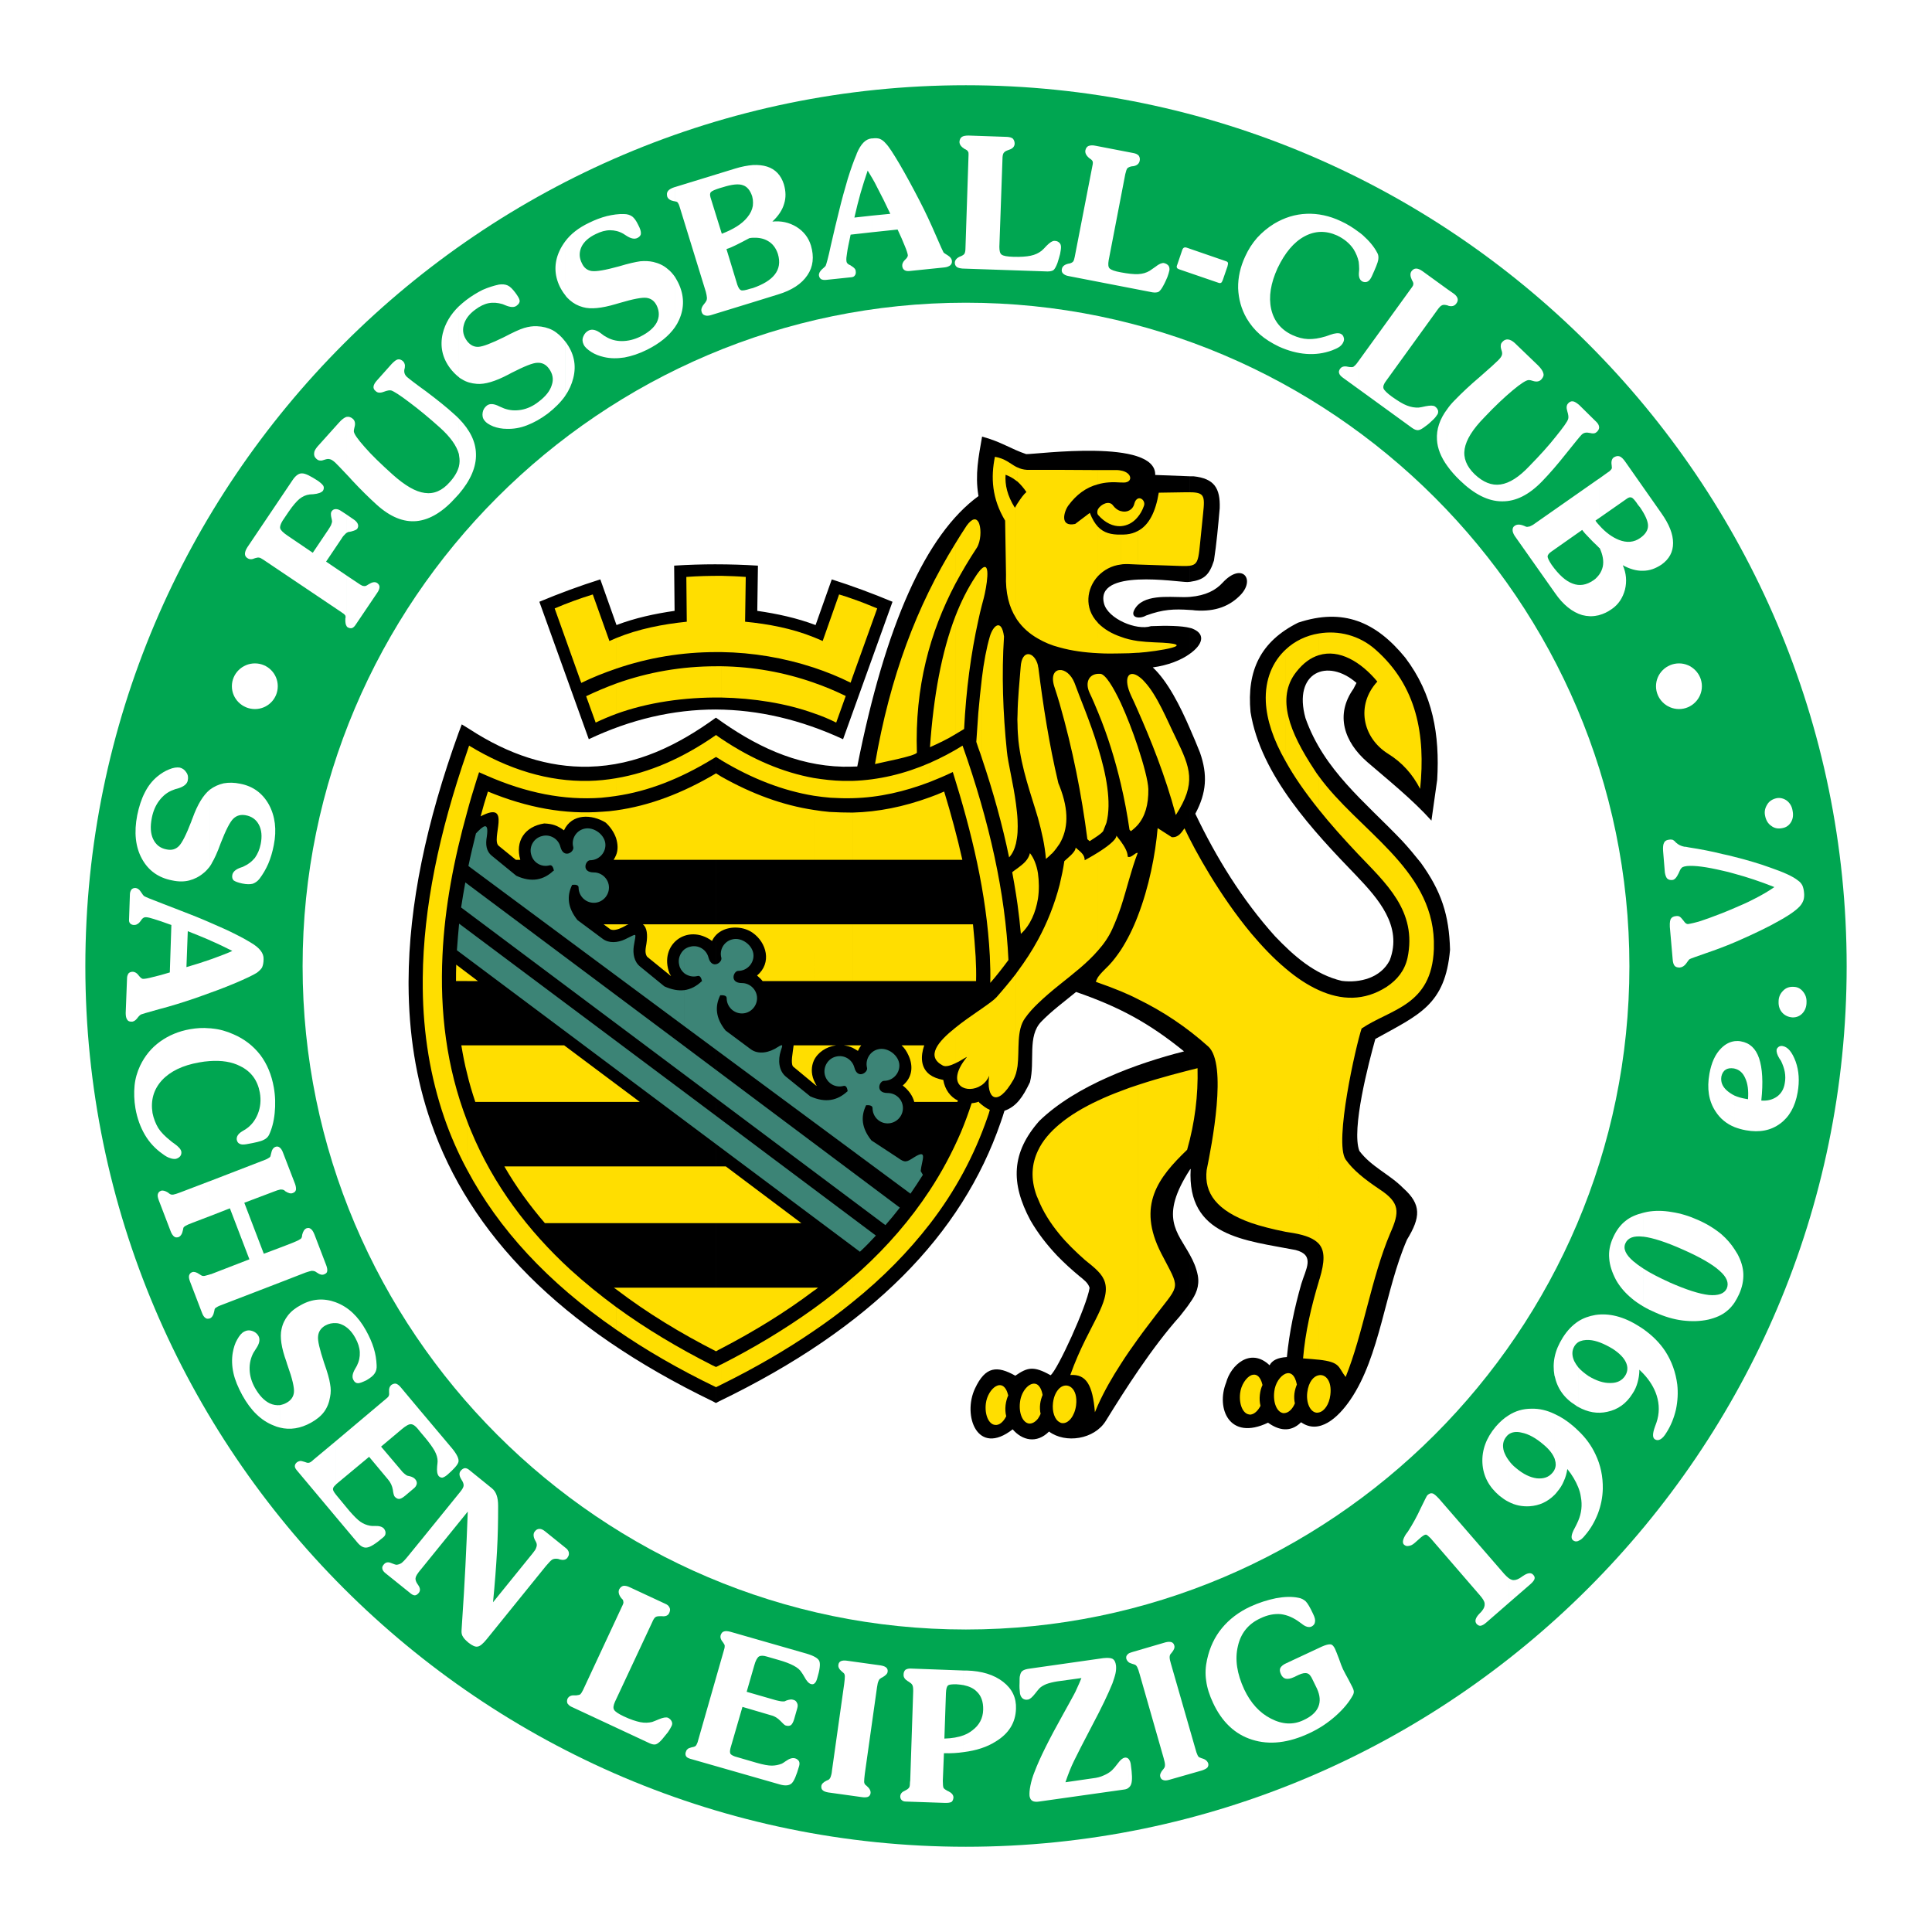 <?xml version="1.0" encoding="utf-8"?>
<!-- Generator: Adobe Illustrator 13.0.0, SVG Export Plug-In . SVG Version: 6.00 Build 14948)  -->
<!DOCTYPE svg PUBLIC "-//W3C//DTD SVG 1.0//EN" "http://www.w3.org/TR/2001/REC-SVG-20010904/DTD/svg10.dtd">
<svg version="1.0" id="Layer_1" xmlns="http://www.w3.org/2000/svg" xmlns:xlink="http://www.w3.org/1999/xlink" x="0px" y="0px"
	 width="192.756px" height="192.756px" viewBox="0 0 192.756 192.756" enable-background="new 0 0 192.756 192.756"
	 xml:space="preserve">
<g>
	<polygon fill-rule="evenodd" clip-rule="evenodd" fill="#FFFFFF" points="0,0 192.756,0 192.756,192.756 0,192.756 0,0 	"/>
	<path fill-rule="evenodd" clip-rule="evenodd" fill="#00A651" d="M96.367,8.504c48.394,0,87.875,39.48,87.875,87.896
		c0,48.372-39.48,87.852-87.875,87.852c-48.394,0-87.852-39.48-87.852-87.852C8.515,47.984,47.973,8.504,96.367,8.504L96.367,8.504z
		"/>
	<path fill-rule="evenodd" clip-rule="evenodd" fill="#FFFFFF" d="M96.367,30.201c36.451,0,66.199,29.727,66.199,66.199
		c0,36.428-29.748,66.176-66.199,66.176c-36.45,0-66.176-29.748-66.176-66.176C30.19,59.928,59.917,30.201,96.367,30.201
		L96.367,30.201z"/>
	<path fill-rule="evenodd" clip-rule="evenodd" fill="#FFFFFF" d="M167.52,66.187c1.239,0,2.278,1.018,2.278,2.278
		s-1.039,2.278-2.278,2.278c-1.261,0-2.3-1.017-2.3-2.278S166.259,66.187,167.52,66.187L167.52,66.187z M159.558,61.365v-4.047
		c0.177-0.243,0.287-0.509,0.354-0.796c0.11-0.553,0-1.172-0.31-1.835c-0.022,0-0.022-0.022-0.044-0.022v-2.256
		c0.642,0.73,1.305,1.194,1.969,1.46c0.796,0.31,1.504,0.243,2.123-0.199c0.509-0.354,0.774-0.774,0.774-1.216
		s-0.266-1.062-0.797-1.836l-0.199-0.243c-0.287-0.442-0.509-0.686-0.641-0.73c-0.133-0.066-0.311-0.022-0.51,0.133l-2.72,1.902
		v-3.937l0.862-0.619c0.155-0.088,0.243-0.177,0.31-0.266c0.066-0.066,0.089-0.132,0.089-0.199s-0.022-0.155-0.022-0.243
		c-0.066-0.376,0.022-0.642,0.199-0.774c0.221-0.133,0.397-0.177,0.598-0.11c0.177,0.066,0.375,0.265,0.574,0.553l3.583,5.109
		c0.797,1.128,1.173,2.101,1.173,2.986s-0.376,1.592-1.15,2.146c-0.597,0.398-1.194,0.619-1.858,0.619
		c-0.641,0.022-1.326-0.177-2.012-0.553c0.354,0.796,0.42,1.614,0.221,2.433c-0.221,0.818-0.642,1.482-1.327,1.946
		C160.397,61.056,159.978,61.255,159.558,61.365L159.558,61.365z M159.558,47.741v3.937l-0.199,0.133v-3.937L159.558,47.741
		L159.558,47.741z M159.558,52.408v2.256c-0.066-0.066-0.133-0.133-0.199-0.199v-2.278
		C159.425,52.253,159.491,52.341,159.558,52.408L159.558,52.408z M159.558,57.318v4.047c-0.066,0.022-0.133,0.044-0.199,0.044
		v-3.849C159.425,57.495,159.491,57.406,159.558,57.318L159.558,57.318z M159.358,43.052v-0.862c0.11,0.133,0.154,0.243,0.177,0.354
		C159.579,42.72,159.513,42.875,159.358,43.052L159.358,43.052L159.358,43.052z M159.358,42.189v0.862
		c-0.089,0.089-0.177,0.155-0.287,0.177c-0.089,0.022-0.222,0.022-0.398-0.022c-0.044,0-0.089-0.022-0.155-0.022
		c-0.287-0.066-0.553,0-0.752,0.221c-0.177,0.177-0.663,0.796-1.504,1.835c-0.841,1.062-1.637,1.991-2.411,2.787
		c-1.305,1.349-2.632,2.013-4.003,1.991c-1.371,0-2.765-0.708-4.202-2.101c-0.486-0.465-0.907-0.951-1.239-1.416v-5.707
		c0.199-0.288,0.442-0.575,0.73-0.863c0.686-0.708,1.526-1.504,2.521-2.344c0.995-0.863,1.593-1.416,1.813-1.637
		c0.199-0.199,0.332-0.376,0.376-0.531c0.044-0.133,0.022-0.31-0.044-0.487c-0.066-0.199-0.089-0.354-0.066-0.487
		c0-0.132,0.066-0.243,0.177-0.354c0.155-0.177,0.354-0.243,0.553-0.221c0.222,0.022,0.442,0.155,0.664,0.354l2.322,2.234
		c0.31,0.31,0.486,0.575,0.53,0.796c0.066,0.199-0.021,0.398-0.199,0.597c-0.198,0.222-0.486,0.266-0.84,0.155
		c-0.177-0.066-0.31-0.088-0.42-0.088c-0.244,0-0.774,0.332-1.593,1.017s-1.77,1.57-2.831,2.698
		c-1.173,1.194-1.813,2.234-1.969,3.141c-0.154,0.907,0.177,1.747,0.995,2.543c0.841,0.796,1.703,1.15,2.588,1.017
		c0.885-0.132,1.836-0.73,2.876-1.835c1.039-1.062,1.924-2.035,2.653-2.964c0.73-0.907,1.15-1.482,1.217-1.748
		c0.044-0.155,0.021-0.398-0.089-0.752c-0.11-0.354-0.088-0.619,0.089-0.796c0.133-0.155,0.31-0.221,0.465-0.199
		c0.177,0.022,0.375,0.155,0.619,0.354l1.57,1.548C159.226,42.035,159.292,42.123,159.358,42.189L159.358,42.189z M159.358,47.874
		l-6.193,4.335c-0.199,0.155-0.376,0.244-0.53,0.31c-0.177,0.044-0.31,0.066-0.398,0.022c-0.044-0.022-0.089-0.044-0.154-0.066
		c-0.421-0.177-0.73-0.177-0.951-0.022c-0.155,0.088-0.222,0.243-0.222,0.42c0,0.177,0.066,0.354,0.199,0.575l4.025,5.707
		c0.818,1.194,1.747,1.924,2.721,2.211c0.509,0.133,1.018,0.155,1.504,0.044v-3.849c-0.11,0.133-0.243,0.244-0.376,0.332
		c-0.708,0.486-1.394,0.597-2.079,0.332c-0.686-0.243-1.394-0.885-2.102-1.88c-0.265-0.398-0.397-0.686-0.397-0.818
		c0-0.155,0.133-0.332,0.397-0.509l3.053-2.146c0.177,0.244,0.398,0.487,0.686,0.774c0.221,0.243,0.486,0.509,0.818,0.818v-2.278
		c-0.066-0.088-0.133-0.155-0.177-0.243l0.177-0.133V47.874L159.358,47.874z M144.406,30.467v-1.614l0.664,0.464
		c0.199,0.155,0.31,0.31,0.354,0.464c0.045,0.177,0,0.332-0.133,0.509c-0.177,0.243-0.442,0.31-0.773,0.221
		C144.473,30.489,144.429,30.467,144.406,30.467L144.406,30.467z M144.406,28.853v1.614c-0.044,0-0.065-0.022-0.088-0.022
		c-0.199-0.044-0.354-0.044-0.465,0.022c-0.11,0.044-0.243,0.177-0.42,0.42l-5.132,7.1c-0.243,0.31-0.331,0.575-0.265,0.774
		c0.066,0.177,0.354,0.464,0.84,0.818c0.598,0.42,1.084,0.729,1.504,0.885c0.398,0.155,0.797,0.221,1.173,0.199
		c0.177-0.022,0.397-0.066,0.686-0.132c0.465-0.089,0.752-0.089,0.929,0.022c0.178,0.133,0.266,0.265,0.31,0.42
		c0.022,0.155,0,0.332-0.132,0.465c-0.111,0.177-0.244,0.332-0.443,0.508c-0.198,0.199-0.42,0.398-0.707,0.597
		c-0.31,0.243-0.553,0.376-0.73,0.376c-0.177,0-0.354-0.067-0.575-0.222l-5.33-3.87v-2.832l5.33-7.365
		c0.066-0.088,0.111-0.177,0.111-0.265c0.021-0.088,0-0.177-0.045-0.265c-0.021-0.044-0.044-0.089-0.088-0.155
		c-0.178-0.376-0.199-0.663-0.044-0.885c0.132-0.177,0.287-0.265,0.464-0.265s0.398,0.088,0.642,0.265L144.406,28.853
		L144.406,28.853z M144.406,40.796c-0.773,1.018-1.105,2.057-1.039,3.074c0.044,0.863,0.398,1.748,1.039,2.632V40.796
		L144.406,40.796z M135.56,26.132c0.022,0.221,0.044,0.442,0.044,0.664c0,0.088,0,0.221-0.021,0.376
		c-0.045,0.486,0.088,0.796,0.376,0.929c0.177,0.066,0.354,0.066,0.509-0.022c0.154-0.088,0.287-0.266,0.397-0.509
		c0.376-0.818,0.598-1.371,0.642-1.637c0.045-0.287,0.022-0.531-0.11-0.73c-0.31-0.597-0.797-1.172-1.438-1.747
		c-0.133-0.111-0.266-0.221-0.398-0.31V26.132L135.56,26.132z M135.56,23.146v2.986c-0.089-0.442-0.266-0.863-0.509-1.261
		c-0.398-0.597-0.951-1.04-1.637-1.372c-1.128-0.508-2.212-0.486-3.273,0.088c-1.062,0.575-1.946,1.637-2.676,3.163
		c-0.686,1.504-0.907,2.853-0.642,4.07c0.266,1.194,0.973,2.079,2.123,2.61c0.531,0.243,1.039,0.376,1.548,0.398
		c0.531,0.022,1.106-0.066,1.77-0.266c0.089-0.022,0.243-0.089,0.442-0.155c0.487-0.177,0.841-0.199,1.04-0.111
		c0.154,0.066,0.266,0.177,0.31,0.354c0.066,0.177,0.044,0.332-0.044,0.509c-0.066,0.155-0.199,0.31-0.376,0.442
		c-0.199,0.133-0.442,0.243-0.73,0.354c-0.84,0.309-1.703,0.42-2.588,0.354s-1.791-0.31-2.72-0.729
		c-0.73-0.354-1.372-0.752-1.902-1.217c-0.531-0.464-0.974-1.018-1.327-1.615c-0.531-0.929-0.796-1.924-0.841-2.986
		c-0.021-1.083,0.222-2.146,0.708-3.185c0.31-0.686,0.708-1.305,1.194-1.858c0.486-0.53,1.039-0.995,1.681-1.393
		c1.04-0.62,2.102-0.951,3.252-0.996c1.128-0.044,2.278,0.199,3.405,0.73C134.409,22.35,135.007,22.726,135.56,23.146L135.56,23.146
		z M135.56,35.996v2.832l-1.526-1.106c-0.221-0.155-0.376-0.31-0.42-0.464c-0.066-0.155-0.022-0.31,0.089-0.465
		c0.154-0.221,0.42-0.288,0.796-0.199c0.044,0,0.088,0.022,0.133,0.022c0.177,0.022,0.31,0.022,0.398-0.022
		c0.088-0.066,0.221-0.177,0.354-0.354L135.56,35.996L135.56,35.996z M87.033,23.168v-1.659l1.792-0.177
		c-0.464-0.995-0.885-1.836-1.283-2.588c-0.177-0.375-0.354-0.685-0.509-0.951v-3.981c0.31-0.044,0.575-0.022,0.752,0.044
		c0.199,0.088,0.398,0.221,0.597,0.464c0.288,0.288,0.73,0.973,1.372,2.057c0.619,1.062,1.283,2.278,1.991,3.649
		c0.597,1.15,1.128,2.3,1.614,3.428c0.487,1.128,0.752,1.703,0.774,1.725c0.044,0.066,0.199,0.155,0.442,0.31
		c0.243,0.155,0.376,0.332,0.398,0.531c0.022,0.199-0.044,0.332-0.155,0.443c-0.132,0.11-0.354,0.199-0.619,0.221l-3.451,0.354
		c-0.199,0.022-0.376,0-0.509-0.088c-0.132-0.088-0.199-0.221-0.221-0.398c-0.022-0.221,0.066-0.42,0.266-0.62
		c0.199-0.177,0.31-0.354,0.288-0.487c-0.022-0.155-0.111-0.464-0.31-0.929c-0.177-0.464-0.42-0.995-0.708-1.615L87.033,23.168
		L87.033,23.168z M117.467,26.375l0.465-1.371c0.044-0.155,0.11-0.243,0.177-0.288c0.089-0.044,0.177-0.044,0.31,0l3.849,1.327
		c0.133,0.044,0.222,0.088,0.243,0.177c0.022,0.066,0,0.177-0.044,0.354l-0.465,1.349c-0.065,0.155-0.11,0.266-0.177,0.288
		c-0.066,0.044-0.154,0.044-0.266,0l-3.937-1.349c-0.11-0.044-0.177-0.089-0.199-0.155C117.379,26.641,117.4,26.53,117.467,26.375
		L117.467,26.375z M106.63,27.547c-0.266-0.044-0.442-0.133-0.575-0.265c-0.111-0.111-0.155-0.266-0.111-0.443
		c0.045-0.265,0.266-0.442,0.642-0.531c0.045,0,0.089-0.022,0.133-0.022c0.155-0.044,0.288-0.111,0.354-0.199
		s0.11-0.243,0.154-0.464l1.792-9.223c0.021-0.111,0.021-0.199,0-0.288c-0.045-0.088-0.089-0.155-0.177-0.221
		c-0.022-0.022-0.066-0.044-0.133-0.088c-0.332-0.266-0.465-0.531-0.421-0.796c0.044-0.221,0.155-0.376,0.31-0.442
		c0.178-0.066,0.398-0.088,0.708-0.022l3.782,0.73c0.243,0.044,0.42,0.132,0.531,0.265c0.088,0.133,0.133,0.31,0.088,0.509
		c-0.066,0.288-0.266,0.465-0.619,0.531c-0.089,0-0.154,0.022-0.199,0.022c-0.199,0.044-0.332,0.11-0.42,0.199
		c-0.066,0.089-0.133,0.288-0.199,0.575l-1.659,8.604c-0.066,0.398-0.044,0.664,0.089,0.796c0.154,0.155,0.509,0.288,1.128,0.398
		c0.708,0.133,1.283,0.199,1.726,0.177c0.442-0.022,0.818-0.132,1.149-0.332c0.133-0.089,0.332-0.221,0.575-0.398
		c0.354-0.287,0.642-0.398,0.841-0.376c0.199,0.044,0.354,0.133,0.464,0.266c0.089,0.133,0.111,0.288,0.089,0.464
		c-0.044,0.199-0.11,0.42-0.199,0.664c-0.11,0.243-0.221,0.531-0.397,0.84c-0.178,0.354-0.354,0.553-0.487,0.642
		c-0.154,0.066-0.354,0.088-0.619,0.044L106.63,27.547L106.63,27.547z M96.035,26.795c-0.243-0.022-0.442-0.066-0.575-0.155
		c-0.132-0.111-0.199-0.243-0.199-0.442c0.022-0.266,0.199-0.464,0.553-0.619c0.044,0,0.088-0.022,0.111-0.044
		c0.154-0.066,0.265-0.155,0.31-0.244c0.044-0.088,0.088-0.265,0.088-0.486l0.31-9.378c0-0.133,0-0.221-0.044-0.288
		c-0.044-0.088-0.11-0.155-0.199-0.199c-0.022-0.022-0.066-0.044-0.133-0.066c-0.354-0.222-0.531-0.442-0.531-0.73
		c0.022-0.221,0.088-0.376,0.243-0.487c0.133-0.088,0.354-0.133,0.664-0.133l3.848,0.133c0.266,0.022,0.442,0.066,0.575,0.177
		c0.11,0.133,0.177,0.288,0.177,0.509c-0.021,0.288-0.199,0.487-0.553,0.598c-0.066,0.022-0.133,0.044-0.177,0.066
		c-0.199,0.066-0.31,0.177-0.376,0.266c-0.066,0.11-0.11,0.288-0.11,0.597l-0.31,8.758c0,0.398,0.066,0.664,0.221,0.774
		c0.177,0.133,0.553,0.199,1.173,0.221c0.729,0.022,1.305-0.022,1.725-0.11c0.442-0.089,0.796-0.266,1.084-0.487
		c0.133-0.11,0.31-0.288,0.509-0.509c0.332-0.332,0.575-0.486,0.773-0.486c0.222,0,0.377,0.066,0.487,0.177
		c0.133,0.11,0.177,0.265,0.177,0.464c0,0.177-0.044,0.398-0.089,0.664c-0.066,0.266-0.154,0.553-0.265,0.907
		c-0.133,0.354-0.266,0.597-0.398,0.708c-0.133,0.088-0.332,0.132-0.598,0.132L96.035,26.795L96.035,26.795z M87.033,13.812v3.981
		c-0.177-0.31-0.332-0.553-0.464-0.774c-0.244,0.73-0.487,1.46-0.708,2.234c-0.221,0.774-0.42,1.593-0.619,2.455l1.792-0.199v1.659
		l-2.167,0.243c-0.177,0.841-0.31,1.438-0.354,1.814c-0.066,0.376-0.088,0.641-0.066,0.796c0,0.177,0.111,0.31,0.288,0.398
		c0.066,0.022,0.11,0.044,0.133,0.066c0.177,0.11,0.332,0.221,0.398,0.31c0.066,0.066,0.111,0.177,0.111,0.287
		c0.022,0.155,0,0.288-0.088,0.398c-0.066,0.111-0.177,0.155-0.31,0.177l-2.543,0.266c-0.221,0.022-0.376,0-0.509-0.066
		c-0.132-0.088-0.199-0.221-0.221-0.376c-0.022-0.199,0.089-0.398,0.288-0.597c0.221-0.177,0.332-0.31,0.376-0.354
		c0.066-0.132,0.266-0.818,0.531-2.079c0.287-1.26,0.553-2.367,0.796-3.34c0.288-1.194,0.597-2.3,0.885-3.273
		c0.31-0.995,0.597-1.792,0.863-2.411l0.044-0.133c0.398-0.929,0.863-1.416,1.46-1.482C86.967,13.812,86.989,13.812,87.033,13.812
		L87.033,13.812z M75.111,30.157v-1.416c1.018-0.354,1.748-0.796,2.168-1.327c0.464-0.575,0.575-1.261,0.332-2.079
		c-0.199-0.597-0.531-1.04-1.017-1.305c-0.42-0.244-0.907-0.332-1.482-0.31v-3.185c0.022-0.199,0.022-0.42,0-0.62v-3.45
		c0.531-0.022,0.996,0.022,1.416,0.155c0.84,0.266,1.394,0.863,1.681,1.77c0.199,0.686,0.221,1.327,0.022,1.946
		c-0.177,0.619-0.575,1.217-1.172,1.77c0.885-0.089,1.681,0.088,2.411,0.531c0.708,0.442,1.194,1.062,1.438,1.858
		c0.332,1.128,0.222,2.123-0.354,2.964c-0.575,0.862-1.548,1.504-2.942,1.924L75.111,30.157L75.111,30.157z M75.111,16.466v3.45
		c-0.022-0.11-0.044-0.221-0.066-0.332c-0.199-0.597-0.509-0.973-0.929-1.106c-0.42-0.155-1.083-0.088-1.99,0.199l-0.31,0.089
		c-0.486,0.155-0.796,0.288-0.885,0.398c-0.11,0.111-0.11,0.288-0.044,0.531l1.128,3.627c1.15-0.442,2.013-0.973,2.543-1.637
		c0.31-0.376,0.487-0.752,0.553-1.15v3.185c-0.11,0-0.243,0.022-0.354,0.044c-0.531,0.288-0.973,0.509-1.327,0.686
		s-0.663,0.31-0.951,0.398l1.084,3.561c0.111,0.309,0.221,0.486,0.376,0.553c0.133,0.044,0.442,0,0.907-0.155
		c0.088-0.022,0.177-0.044,0.265-0.066v1.416l-4.18,1.283c-0.221,0.066-0.442,0.088-0.597,0.022
		c-0.177-0.044-0.288-0.177-0.332-0.354c-0.088-0.243,0.022-0.531,0.332-0.885c0.044-0.044,0.066-0.088,0.088-0.133
		c0.066-0.066,0.11-0.199,0.11-0.376c-0.022-0.177-0.044-0.376-0.11-0.597l-2.61-8.471c-0.044-0.177-0.111-0.31-0.155-0.376
		c-0.044-0.088-0.11-0.133-0.177-0.155c-0.044,0-0.088-0.022-0.133-0.022v-1.438c0,0,0,0,0.022,0l5.972-1.835
		C73.984,16.621,74.581,16.511,75.111,16.466L75.111,16.466z M67.348,32.634c0.155-0.221,0.288-0.464,0.398-0.708
		c0.553-1.217,0.531-2.478-0.089-3.738c-0.11-0.199-0.199-0.376-0.31-0.553V32.634L67.348,32.634z M67.348,18.656v1.438
		c-0.044-0.022-0.066-0.022-0.11-0.022c-0.354-0.066-0.575-0.221-0.664-0.442c-0.066-0.243-0.044-0.442,0.088-0.597
		C66.773,18.899,66.995,18.767,67.348,18.656L67.348,18.656z M67.348,27.636v4.999c-0.619,0.885-1.548,1.637-2.787,2.256
		c-0.796,0.398-1.548,0.641-2.256,0.774c-0.73,0.111-1.394,0.111-2.057-0.044c-0.464-0.11-0.885-0.265-1.261-0.509
		c-0.376-0.243-0.642-0.486-0.752-0.729c-0.133-0.266-0.155-0.531-0.044-0.796c0.111-0.288,0.288-0.486,0.553-0.619
		c0.332-0.155,0.752-0.066,1.238,0.31c0.177,0.133,0.31,0.243,0.42,0.288c0.486,0.31,1.04,0.464,1.637,0.464
		c0.619,0,1.239-0.155,1.836-0.442c0.796-0.398,1.349-0.863,1.637-1.393c0.287-0.553,0.287-1.106,0.022-1.681
		c-0.221-0.464-0.553-0.73-1.017-0.796c-0.443-0.066-1.35,0.111-2.699,0.509c-0.088,0.022-0.199,0.066-0.376,0.11
		c-1.416,0.42-2.5,0.531-3.273,0.31c-0.509-0.133-0.951-0.376-1.327-0.708c-0.177-0.155-0.332-0.31-0.464-0.509v-5.33
		c0.553-0.752,1.349-1.372,2.367-1.858c0.619-0.31,1.216-0.531,1.813-0.686c0.575-0.133,1.15-0.222,1.703-0.199
		c0.332,0,0.597,0.088,0.818,0.243c0.199,0.155,0.398,0.42,0.597,0.84c0.199,0.376,0.288,0.664,0.266,0.863
		c0,0.177-0.133,0.332-0.354,0.442c-0.288,0.133-0.642,0.066-1.084-0.221c-0.132-0.088-0.243-0.155-0.31-0.199
		c-0.42-0.243-0.862-0.354-1.327-0.354c-0.442,0-0.929,0.133-1.415,0.376c-0.708,0.332-1.195,0.774-1.438,1.283
		c-0.243,0.531-0.243,1.084,0.044,1.637c0.199,0.443,0.53,0.708,0.973,0.774c0.464,0.066,1.349-0.088,2.72-0.464
		c0.951-0.288,1.659-0.442,2.124-0.509c0.464-0.044,0.907-0.022,1.305,0.066c0.553,0.132,1.04,0.354,1.438,0.708
		C66.884,27.039,67.127,27.326,67.348,27.636L67.348,27.636z M56.378,39.513c0.398-0.575,0.664-1.172,0.818-1.791
		c0.332-1.305,0.066-2.521-0.796-3.649l-0.022-0.022V39.513L56.378,39.513z M56.378,24.097v5.33
		c-0.199-0.243-0.376-0.531-0.531-0.84c-0.553-1.15-0.575-2.345-0.044-3.517C55.958,24.716,56.157,24.407,56.378,24.097
		L56.378,24.097z M56.378,34.05c-0.376-0.486-0.796-0.862-1.239-1.105c-0.464-0.244-0.995-0.376-1.57-0.398
		c-0.398-0.022-0.84,0.044-1.283,0.177c-0.442,0.133-1.106,0.442-1.991,0.907c-1.261,0.62-2.123,0.952-2.565,0.974
		s-0.819-0.177-1.128-0.575c-0.376-0.509-0.487-1.04-0.332-1.592c0.133-0.553,0.509-1.084,1.15-1.548
		c0.442-0.332,0.884-0.553,1.327-0.642c0.464-0.088,0.907-0.044,1.371,0.088c0.088,0.044,0.199,0.066,0.332,0.133
		c0.487,0.199,0.863,0.221,1.106,0.022c0.199-0.155,0.31-0.31,0.288-0.509c-0.022-0.177-0.177-0.443-0.442-0.796
		c-0.266-0.354-0.509-0.597-0.752-0.708c-0.243-0.11-0.531-0.132-0.862-0.088c-0.531,0.111-1.084,0.288-1.637,0.531
		c-0.531,0.265-1.084,0.597-1.637,1.017c-0.265,0.199-0.509,0.42-0.729,0.62v7.077c0.088,0.089,0.221,0.155,0.332,0.221
		c0.42,0.266,0.907,0.398,1.46,0.442c0.796,0.066,1.835-0.243,3.141-0.929c0.155-0.088,0.265-0.133,0.332-0.177
		c1.261-0.642,2.124-0.996,2.566-0.996c0.464-0.022,0.84,0.155,1.15,0.575c0.376,0.509,0.487,1.062,0.288,1.637
		c-0.177,0.597-0.619,1.15-1.327,1.681c-0.531,0.42-1.106,0.686-1.703,0.796c-0.62,0.111-1.172,0.066-1.726-0.133
		c-0.111-0.044-0.265-0.11-0.464-0.199c-0.553-0.288-0.973-0.31-1.261-0.088c-0.243,0.199-0.376,0.42-0.42,0.708
		c-0.044,0.288,0,0.553,0.177,0.774c0.177,0.244,0.464,0.42,0.885,0.597c0.42,0.155,0.862,0.243,1.349,0.243
		c0.664,0.022,1.327-0.088,2.013-0.354c0.686-0.265,1.371-0.642,2.079-1.172c0.708-0.553,1.283-1.128,1.725-1.748V34.05
		L56.378,34.05z M45.784,49.289v-2.743c0.088-0.354,0.088-0.708,0.022-1.062c0-0.044-0.022-0.11-0.022-0.177v-3.539
		c1.105,1.128,1.681,2.3,1.703,3.517C47.531,46.569,46.956,47.918,45.784,49.289L45.784,49.289z M45.784,30.556v7.077
		c-0.31-0.243-0.62-0.553-0.885-0.907c-0.774-1.04-1.018-2.189-0.73-3.45C44.412,32.281,44.943,31.374,45.784,30.556L45.784,30.556z
		 M45.784,41.769c-0.155-0.155-0.288-0.288-0.443-0.42c-0.796-0.73-1.747-1.482-2.831-2.3c-1.106-0.796-1.726-1.283-1.902-1.438
		c-0.221-0.199-0.31-0.442-0.266-0.73c0.022-0.066,0.022-0.133,0.044-0.177c0.022-0.177,0.022-0.31-0.022-0.398
		c-0.022-0.111-0.088-0.199-0.177-0.288c-0.177-0.133-0.332-0.199-0.508-0.155c-0.177,0.044-0.354,0.199-0.597,0.442l-1.46,1.637
		c-0.221,0.243-0.332,0.442-0.354,0.619c-0.022,0.177,0.044,0.332,0.221,0.464c0.177,0.177,0.442,0.199,0.796,0.066
		c0.354-0.133,0.597-0.177,0.752-0.133c0.265,0.089,0.863,0.464,1.792,1.172c0.951,0.708,1.968,1.548,3.052,2.521
		c1.062,0.951,1.681,1.835,1.902,2.654V41.769L45.784,41.769z M45.784,46.546v2.743c-0.088,0.088-0.155,0.177-0.244,0.266
		c-1.327,1.504-2.654,2.3-3.959,2.433c-1.327,0.132-2.654-0.42-4.003-1.637c-0.73-0.664-1.548-1.46-2.455-2.433
		c-0.177-0.199-0.354-0.398-0.531-0.575v-5.75c0.199-0.044,0.42,0.022,0.619,0.199c0.199,0.177,0.266,0.465,0.155,0.841
		c-0.044,0.177-0.066,0.31-0.066,0.398c0.022,0.266,0.376,0.774,1.083,1.57c0.686,0.796,1.637,1.703,2.787,2.743
		c1.239,1.106,2.3,1.725,3.207,1.836c0.907,0.132,1.747-0.221,2.499-1.084C45.341,47.586,45.651,47.055,45.784,46.546L45.784,46.546
		z M34.592,62.493v-5.065l1.327,0.885c0.133,0.088,0.265,0.155,0.376,0.155c0.111,0.022,0.199,0,0.31-0.066
		c0.044-0.022,0.111-0.066,0.177-0.11c0.354-0.221,0.619-0.265,0.84-0.133c0.155,0.111,0.243,0.243,0.243,0.398
		c0,0.155-0.066,0.354-0.221,0.575l-2.167,3.207c-0.111,0.177-0.243,0.288-0.376,0.332c-0.133,0.022-0.265,0-0.42-0.088
		C34.658,62.56,34.614,62.538,34.592,62.493L34.592,62.493z M34.592,53.16c0.066-0.044,0.111-0.066,0.177-0.088
		c0.066,0,0.155-0.022,0.265-0.044c0.332-0.089,0.553-0.177,0.62-0.288c0.088-0.155,0.11-0.287,0.044-0.464
		c-0.066-0.155-0.199-0.31-0.398-0.442l-0.708-0.486V53.16L34.592,53.16z M34.592,41.592v5.75c-0.575-0.619-0.973-1.018-1.15-1.194
		c-0.221-0.199-0.398-0.31-0.531-0.332c-0.155-0.044-0.31-0.022-0.508,0.044c-0.177,0.066-0.332,0.11-0.465,0.088
		c-0.132,0-0.265-0.066-0.376-0.177c-0.177-0.155-0.243-0.332-0.221-0.553c0-0.199,0.132-0.42,0.332-0.663l2.146-2.389
		c0.288-0.332,0.553-0.509,0.752-0.575C34.592,41.592,34.592,41.592,34.592,41.592L34.592,41.592z M34.592,51.346l-0.509-0.332
		c-0.221-0.155-0.398-0.221-0.575-0.221c-0.177,0-0.309,0.066-0.42,0.221C33,51.125,33,51.324,33.044,51.567
		c0.066,0.243,0.088,0.42,0.088,0.486c-0.022,0.111-0.066,0.221-0.111,0.354c-0.066,0.133-0.155,0.265-0.266,0.442l-1.548,2.3
		l-2.543-1.726c-0.42-0.287-0.663-0.53-0.708-0.708c-0.044-0.199,0.044-0.442,0.243-0.774l0.598-0.885
		c0.42-0.619,0.796-1.04,1.083-1.283c0.31-0.243,0.642-0.398,1.017-0.442c0.089,0,0.199-0.022,0.354-0.022
		c0.509-0.044,0.84-0.177,0.974-0.354c0.088-0.155,0.11-0.31,0.044-0.465c-0.088-0.155-0.266-0.31-0.531-0.508
		c-0.752-0.487-1.261-0.752-1.593-0.752c-0.31-0.022-0.641,0.199-0.951,0.664l-4.512,6.702c-0.155,0.243-0.243,0.464-0.243,0.663
		c0,0.177,0.088,0.332,0.243,0.42c0.177,0.133,0.42,0.155,0.664,0.044c0.066-0.022,0.11-0.044,0.132-0.044
		c0.155-0.044,0.266-0.066,0.376-0.044c0.088,0,0.243,0.089,0.442,0.221l7.764,5.22l0.088,0.066
		c0.155,0.088,0.243,0.177,0.288,0.243c0.044,0.066,0.044,0.133,0.044,0.221c0,0,0,0.044-0.022,0.088
		c-0.022,0.376,0.022,0.641,0.133,0.796v-5.065l-2.057-1.393l1.548-2.3c0.111-0.199,0.244-0.332,0.354-0.442
		c0.066-0.066,0.11-0.111,0.155-0.133V51.346L34.592,51.346z M25.435,66.187c1.261,0,2.278,1.018,2.278,2.278
		s-1.018,2.278-2.278,2.278s-2.3-1.017-2.3-2.278S24.174,66.187,25.435,66.187L25.435,66.187z"/>
	<path fill-rule="evenodd" clip-rule="evenodd" fill="#FFFFFF" d="M112.646,178.324v-2.765c0.089,0.11,0.155,0.288,0.177,0.509
		c0.133,0.929,0.155,1.548,0.045,1.902C112.822,178.104,112.756,178.236,112.646,178.324L112.646,178.324z M112.646,165.872
		c0.089,0.044,0.199,0.089,0.332,0.133c0.11,0.021,0.199,0.066,0.265,0.088c0.066,0.022,0.155,0.111,0.222,0.243
		c0.066,0.134,0.155,0.377,0.243,0.708l2.389,8.36c0.089,0.311,0.133,0.531,0.133,0.664c0,0.154-0.021,0.266-0.088,0.332
		c-0.022,0.044-0.066,0.11-0.133,0.177c-0.222,0.266-0.311,0.509-0.244,0.708c0.045,0.154,0.133,0.265,0.288,0.31
		c0.155,0.066,0.354,0.044,0.597-0.022l3.252-0.929c0.266-0.089,0.442-0.177,0.553-0.288c0.089-0.11,0.133-0.265,0.089-0.42
		c-0.089-0.243-0.288-0.42-0.642-0.509c-0.089-0.044-0.177-0.066-0.222-0.089c-0.066-0.021-0.133-0.088-0.198-0.221
		c-0.066-0.133-0.155-0.376-0.244-0.729l-2.41-8.383c-0.089-0.288-0.133-0.509-0.133-0.642s0.021-0.243,0.088-0.332
		c0.045-0.044,0.066-0.088,0.111-0.133c0.243-0.287,0.331-0.53,0.265-0.729c-0.044-0.177-0.154-0.288-0.287-0.332
		c-0.155-0.044-0.354-0.044-0.598,0.022l-3.251,0.951c-0.154,0.044-0.266,0.088-0.376,0.133V165.872L112.646,165.872z
		 M112.646,164.943v0.929c-0.133-0.11-0.222-0.221-0.266-0.354c-0.044-0.154-0.021-0.31,0.089-0.42
		C112.513,165.031,112.579,164.987,112.646,164.943L112.646,164.943z M112.646,175.56c0-0.022-0.022-0.044-0.022-0.044
		c-0.11-0.133-0.243-0.178-0.42-0.155c-0.199,0.044-0.42,0.222-0.663,0.553c-0.243,0.332-0.442,0.554-0.598,0.708
		c-0.243,0.222-0.509,0.376-0.818,0.509c-0.332,0.155-0.686,0.243-1.084,0.288l-2.742,0.397c0.133-0.42,0.287-0.796,0.42-1.149
		c0.155-0.377,0.288-0.687,0.442-0.996c0.288-0.597,0.885-1.769,1.813-3.539c0.93-1.747,1.593-3.14,2.013-4.18
		c0.133-0.376,0.244-0.708,0.311-1.018c0.065-0.31,0.065-0.575,0.044-0.774c-0.044-0.331-0.155-0.553-0.354-0.663
		c-0.177-0.089-0.464-0.11-0.906-0.066l-7.299,1.04c-0.354,0.044-0.598,0.11-0.752,0.221c-0.133,0.089-0.222,0.243-0.266,0.486
		c-0.044,0.111-0.044,0.354-0.044,0.73c-0.022,0.376,0,0.729,0.044,1.062c0.044,0.221,0.133,0.376,0.266,0.486
		c0.154,0.11,0.31,0.154,0.53,0.11c0.178-0.021,0.421-0.221,0.73-0.619c0.177-0.221,0.31-0.398,0.42-0.509
		c0.155-0.154,0.376-0.287,0.686-0.42c0.31-0.11,0.663-0.199,1.084-0.266l2.411-0.332c-0.155,0.376-0.288,0.708-0.421,0.974
		c-0.11,0.266-0.221,0.486-0.331,0.686c-0.243,0.442-0.598,1.105-1.084,1.969c-1.371,2.455-2.322,4.356-2.831,5.706
		c-0.199,0.486-0.332,0.951-0.421,1.394c-0.088,0.442-0.11,0.774-0.088,1.039c0.044,0.243,0.133,0.398,0.287,0.487
		c0.155,0.088,0.376,0.11,0.664,0.066l8.449-1.194c0.221-0.022,0.397-0.089,0.53-0.222V175.56L112.646,175.56z M96.146,174.808
		v-1.681c0.332-0.133,0.619-0.288,0.862-0.487c0.685-0.509,1.062-1.193,1.083-2.057c0.022-0.796-0.199-1.415-0.663-1.836
		c-0.31-0.31-0.752-0.509-1.283-0.619v-1.46h0.287c1.526,0.045,2.743,0.421,3.649,1.128c0.907,0.708,1.328,1.593,1.283,2.698
		c-0.044,1.372-0.707,2.455-2.013,3.252C98.49,174.299,97.406,174.652,96.146,174.808L96.146,174.808z M96.146,166.668v1.46
		c-0.221-0.044-0.465-0.066-0.752-0.089c-0.42,0-0.686,0.022-0.796,0.111c-0.133,0.088-0.199,0.331-0.221,0.752l-0.155,4.556
		c0.752-0.021,1.393-0.132,1.924-0.331v1.681c-0.598,0.089-1.261,0.133-1.969,0.11l-0.111,2.743c0,0.354,0.022,0.597,0.066,0.707
		c0.067,0.111,0.199,0.199,0.398,0.31c0,0,0.022,0,0.066,0.022c0.354,0.177,0.531,0.376,0.531,0.642
		c-0.022,0.221-0.088,0.354-0.199,0.442c-0.133,0.066-0.376,0.11-0.729,0.089l-3.849-0.133c-0.177,0-0.31-0.066-0.398-0.155
		s-0.133-0.199-0.133-0.376c0.022-0.243,0.155-0.42,0.465-0.553c0.088-0.045,0.155-0.089,0.199-0.11
		c0.111-0.066,0.199-0.155,0.243-0.243c0.044-0.089,0.066-0.266,0.066-0.51l0.022-0.154l0.288-8.647
		c0.022-0.421,0-0.687-0.044-0.797c-0.044-0.133-0.132-0.243-0.288-0.332c-0.044-0.044-0.11-0.088-0.199-0.133
		c-0.288-0.177-0.442-0.397-0.42-0.663c0-0.199,0.066-0.354,0.177-0.465c0.133-0.088,0.288-0.132,0.509-0.132L96.146,166.668
		L96.146,166.668z M56.666,170.008v-0.597c0.132-0.199,0.354-0.288,0.708-0.266c0.044,0,0.089,0,0.133,0
		c0.177-0.022,0.31-0.044,0.398-0.11c0.066-0.066,0.155-0.199,0.265-0.421l3.959-8.493c0.044-0.11,0.088-0.198,0.066-0.287
		c0-0.089-0.022-0.177-0.088-0.266c-0.022-0.022-0.066-0.066-0.11-0.11c-0.266-0.332-0.332-0.642-0.222-0.885
		c0.111-0.199,0.244-0.31,0.42-0.354c0.177-0.022,0.398,0.021,0.664,0.154l3.517,1.637c0.221,0.089,0.354,0.222,0.42,0.376
		c0.088,0.155,0.066,0.332-0.022,0.531c-0.111,0.265-0.376,0.376-0.73,0.331c-0.088,0-0.155,0-0.199,0
		c-0.199,0-0.354,0.022-0.442,0.089c-0.11,0.066-0.221,0.243-0.332,0.509l-3.716,7.94c-0.155,0.354-0.199,0.619-0.088,0.796
		c0.088,0.177,0.42,0.398,0.973,0.663c0.664,0.311,1.216,0.487,1.637,0.575c0.442,0.089,0.84,0.066,1.194-0.021
		c0.155-0.066,0.376-0.133,0.664-0.266c0.42-0.177,0.708-0.222,0.907-0.155c0.177,0.089,0.31,0.222,0.376,0.377
		c0.066,0.132,0.066,0.309-0.022,0.464c-0.088,0.177-0.199,0.376-0.354,0.598c-0.155,0.198-0.354,0.442-0.575,0.707
		c-0.266,0.31-0.486,0.465-0.641,0.509c-0.177,0.045-0.376,0-0.62-0.11l-7.675-3.583C56.909,170.251,56.754,170.141,56.666,170.008
		L56.666,170.008z M56.666,155.322v-0.642c0.044,0.088,0.088,0.154,0.088,0.243C56.776,155.078,56.754,155.189,56.666,155.322
		L56.666,155.322z M75.466,175.869c0.686,0.199,1.194,0.287,1.526,0.287c0.332,0,0.686-0.065,1.018-0.198
		c0.088-0.045,0.221-0.133,0.375-0.243c0.376-0.266,0.664-0.354,0.93-0.288c0.177,0.044,0.31,0.155,0.398,0.288
		c0.066,0.133,0.066,0.287,0.022,0.464c-0.266,0.929-0.509,1.526-0.752,1.747c-0.243,0.222-0.642,0.266-1.172,0.111l-8.958-2.566
		c-0.199-0.066-0.332-0.133-0.398-0.243s-0.088-0.243-0.044-0.397c0.044-0.133,0.088-0.244,0.177-0.311
		c0.066-0.088,0.221-0.132,0.442-0.198c0.177-0.022,0.288-0.066,0.376-0.133c0.066-0.066,0.133-0.199,0.199-0.376l0.022-0.089
		l2.632-9.201c0.044-0.133,0.044-0.265,0.044-0.331c0-0.089-0.066-0.177-0.155-0.311c-0.022-0.044-0.044-0.066-0.066-0.088
		c-0.177-0.222-0.243-0.442-0.177-0.663c0.066-0.178,0.155-0.311,0.31-0.354c0.155-0.066,0.376-0.044,0.642,0.022l7.63,2.189
		c0.73,0.221,1.15,0.465,1.261,0.752s0.044,0.862-0.221,1.726c-0.066,0.221-0.133,0.376-0.243,0.464
		c-0.088,0.11-0.221,0.133-0.376,0.089c-0.221-0.066-0.442-0.31-0.663-0.729c-0.11-0.199-0.199-0.332-0.266-0.421
		c-0.155-0.266-0.42-0.486-0.796-0.686c-0.375-0.199-0.885-0.398-1.526-0.575l-1.15-0.332c-0.354-0.11-0.619-0.11-0.796,0
		c-0.155,0.111-0.332,0.398-0.464,0.907l-0.752,2.609l2.919,0.841c0.199,0.044,0.376,0.089,0.531,0.11c0.155,0,0.265,0.022,0.332,0
		c0.044-0.021,0.11-0.044,0.199-0.088c0.266-0.089,0.486-0.133,0.664-0.066c0.199,0.044,0.31,0.154,0.376,0.31
		c0.088,0.133,0.088,0.332,0.022,0.553l-0.31,1.084c-0.088,0.287-0.199,0.486-0.31,0.575c-0.133,0.088-0.31,0.11-0.531,0.044
		c-0.088-0.022-0.265-0.177-0.53-0.464c-0.266-0.266-0.553-0.465-0.929-0.554l-2.853-0.84l-1.194,4.113
		c-0.066,0.266-0.066,0.465,0,0.575c0.088,0.11,0.31,0.243,0.686,0.332L75.466,175.869L75.466,175.869z M87.874,166.159
		c0.244,0.045,0.442,0.11,0.553,0.222c0.11,0.089,0.155,0.243,0.133,0.398c-0.022,0.221-0.222,0.397-0.531,0.574
		c-0.066,0.022-0.132,0.066-0.155,0.089c-0.088,0.044-0.177,0.133-0.221,0.266c-0.066,0.133-0.111,0.331-0.155,0.642l-1.216,8.625
		c-0.044,0.377-0.066,0.62-0.066,0.774c0,0.133,0.044,0.222,0.088,0.288c0.044,0.044,0.111,0.088,0.177,0.154
		c0.288,0.243,0.398,0.486,0.376,0.708c-0.022,0.177-0.111,0.31-0.266,0.376c-0.133,0.044-0.332,0.066-0.619,0.022l-3.34-0.465
		c-0.244-0.044-0.442-0.11-0.553-0.222c-0.111-0.088-0.155-0.243-0.133-0.42c0.022-0.199,0.199-0.376,0.508-0.53
		c0.088-0.045,0.155-0.066,0.199-0.089c0.088-0.044,0.155-0.133,0.221-0.287c0.044-0.133,0.111-0.332,0.133-0.642l1.216-8.626
		c0.044-0.332,0.066-0.575,0.066-0.752c0-0.155-0.044-0.266-0.088-0.31c-0.044-0.045-0.111-0.111-0.199-0.177
		c-0.265-0.222-0.398-0.443-0.354-0.687c0.022-0.177,0.11-0.287,0.243-0.354c0.155-0.066,0.354-0.088,0.619-0.044L87.874,166.159
		L87.874,166.159z M56.666,154.681v0.642c-0.022,0.044-0.044,0.088-0.066,0.11c-0.155,0.198-0.42,0.243-0.752,0.154
		c-0.111-0.044-0.177-0.066-0.243-0.066c-0.177-0.021-0.354,0-0.487,0.066c-0.155,0.089-0.354,0.31-0.641,0.642l-5.906,7.299
		c-0.376,0.465-0.686,0.73-0.929,0.752c-0.221,0.045-0.508-0.088-0.884-0.376c-0.288-0.243-0.487-0.442-0.575-0.619
		c-0.111-0.154-0.155-0.376-0.133-0.642c0-0.088,0.022-0.442,0.066-1.039c0.243-3.518,0.42-7.122,0.553-10.794l-4.733,5.84v-2.898
		l3.981-4.91c0.199-0.243,0.31-0.441,0.332-0.574c0.022-0.111,0-0.266-0.089-0.442c-0.044-0.066-0.088-0.155-0.155-0.266
		c-0.199-0.332-0.221-0.619-0.022-0.841c0.133-0.154,0.266-0.221,0.398-0.243c0.155,0,0.31,0.066,0.486,0.222l2.212,1.791
		c0.42,0.332,0.619,0.907,0.619,1.726c0,0.088,0,0.154,0,0.221c0,1.283-0.022,2.721-0.11,4.313
		c-0.088,1.592-0.221,3.295-0.398,5.109l3.959-4.889c0.177-0.221,0.31-0.398,0.354-0.575c0.066-0.154,0.066-0.31,0.022-0.442
		c-0.022-0.088-0.088-0.177-0.155-0.31c-0.177-0.354-0.177-0.663,0-0.862c0.133-0.177,0.288-0.243,0.465-0.243
		s0.354,0.088,0.575,0.266l2.057,1.658C56.555,154.525,56.621,154.592,56.666,154.681L56.666,154.681z M56.666,169.411v0.597
		c-0.022-0.021-0.022-0.021-0.044-0.044c-0.066-0.155-0.066-0.31,0-0.486C56.644,169.455,56.644,169.433,56.666,169.411
		L56.666,169.411z M41.935,142.869l0.486,0.575c0.442,0.531,0.752,0.974,0.951,1.327c0.199,0.376,0.288,0.708,0.288,1.018
		c0,0.11-0.022,0.287-0.044,0.486c-0.044,0.487,0,0.797,0.155,0.995c0.11,0.111,0.221,0.155,0.354,0.155
		c0.133-0.022,0.288-0.11,0.487-0.266c0.664-0.575,1.062-1.018,1.128-1.305c0.066-0.288-0.133-0.729-0.619-1.327l-3.185-3.782
		V142.869L41.935,142.869z M41.935,140.746v2.123l-0.266-0.331c-0.243-0.288-0.464-0.442-0.664-0.442
		c-0.199-0.022-0.508,0.154-0.907,0.486l-2.079,1.747l1.969,2.322c0.11,0.155,0.243,0.288,0.354,0.376
		c0.133,0.111,0.222,0.177,0.288,0.199c0.044,0.022,0.111,0.022,0.199,0.044c0.288,0.066,0.487,0.178,0.597,0.311
		c0.133,0.154,0.177,0.31,0.155,0.464c-0.044,0.177-0.133,0.332-0.31,0.465l-0.862,0.729c-0.244,0.199-0.443,0.31-0.598,0.31
		c-0.154,0-0.31-0.088-0.442-0.243c-0.066-0.088-0.132-0.31-0.177-0.686c-0.066-0.376-0.221-0.708-0.464-0.995l-1.902-2.278
		l-3.295,2.742c0,0.022-0.022,0.022-0.022,0.045v-4.357l5.043-4.247c0.111-0.088,0.199-0.177,0.222-0.243
		c0.044-0.066,0.066-0.199,0.044-0.354c0-0.022,0-0.066,0-0.11c-0.022-0.266,0.044-0.486,0.221-0.642
		c0.155-0.11,0.31-0.155,0.464-0.133c0.155,0.044,0.332,0.177,0.509,0.398L41.935,140.746L41.935,140.746z M41.935,153.751v2.898
		l-0.022,0.021c-0.265,0.332-0.42,0.575-0.442,0.73c-0.044,0.132,0,0.31,0.088,0.486c0.044,0.066,0.088,0.154,0.155,0.243
		c0.221,0.31,0.243,0.575,0.066,0.796c-0.133,0.155-0.266,0.243-0.398,0.243c-0.133,0-0.31-0.088-0.531-0.287l-2.367-1.902
		c-0.199-0.154-0.31-0.31-0.332-0.442c-0.044-0.154,0-0.287,0.133-0.442c0.177-0.221,0.42-0.287,0.73-0.154
		c0.287,0.11,0.464,0.177,0.508,0.177c0.177,0,0.354-0.066,0.509-0.155c0.155-0.11,0.398-0.354,0.73-0.773L41.935,153.751
		L41.935,153.751z M33.508,151.341l2.102,2.499c0.354,0.442,0.686,0.619,1.018,0.553c0.332-0.044,0.862-0.376,1.614-1.017
		c0.133-0.111,0.221-0.244,0.221-0.398c0.022-0.155-0.044-0.31-0.155-0.465c-0.177-0.199-0.487-0.287-0.929-0.266
		c-0.199,0-0.354,0-0.443-0.021c-0.375-0.066-0.685-0.199-0.973-0.398c-0.265-0.177-0.641-0.553-1.105-1.084l-1.261-1.525
		c-0.044-0.045-0.066-0.089-0.089-0.111V151.341L33.508,151.341z M33.508,132.01v-2.079c0,0.021,0.022,0.021,0.044,0.021
		c1.217,0.465,2.19,1.394,2.964,2.787c0.332,0.598,0.597,1.194,0.774,1.77c0.177,0.575,0.265,1.15,0.287,1.703
		c0.022,0.332-0.044,0.598-0.199,0.818c-0.133,0.222-0.42,0.442-0.796,0.664c-0.398,0.198-0.686,0.31-0.863,0.31
		c-0.199,0-0.354-0.111-0.464-0.332c-0.155-0.288-0.088-0.642,0.177-1.106c0.088-0.132,0.132-0.243,0.177-0.31
		c0.221-0.441,0.31-0.885,0.288-1.349c-0.022-0.465-0.177-0.929-0.442-1.416c-0.376-0.686-0.84-1.128-1.372-1.349
		C33.884,132.054,33.685,132.01,33.508,132.01L33.508,132.01z M33.508,129.931v2.079c-0.354-0.022-0.708,0.044-1.062,0.243
		c-0.42,0.243-0.664,0.598-0.708,1.039c-0.066,0.442,0.155,1.327,0.597,2.677c0.332,0.929,0.531,1.637,0.597,2.102
		c0.088,0.464,0.088,0.884,0,1.305c-0.089,0.553-0.288,1.062-0.597,1.481c-0.31,0.421-0.752,0.774-1.305,1.084
		c-1.04,0.575-2.079,0.752-3.119,0.486v-2.233c0.222-0.044,0.465-0.11,0.686-0.243c0.443-0.243,0.686-0.598,0.73-1.04
		c0.044-0.464-0.155-1.349-0.641-2.698c-0.022-0.066-0.066-0.177-0.111-0.354c-0.508-1.394-0.664-2.478-0.486-3.251
		c0.11-0.531,0.332-0.974,0.641-1.372c0.31-0.398,0.752-0.752,1.305-1.039C31.142,129.577,32.292,129.488,33.508,129.931
		L33.508,129.931z M33.508,143.776v4.357c-0.199,0.154-0.287,0.31-0.287,0.442c0,0.11,0.088,0.287,0.287,0.53v2.234l-3.893-4.645
		c-0.133-0.155-0.199-0.288-0.199-0.421s0.066-0.243,0.177-0.354c0.111-0.089,0.221-0.133,0.332-0.155
		c0.089-0.021,0.244,0.022,0.464,0.089c0.177,0.066,0.288,0.11,0.398,0.089c0.088,0,0.221-0.066,0.376-0.199l0.066-0.066
		L33.508,143.776L33.508,143.776z M27.912,127.962v-3.473l1.261-0.486c0.354-0.155,0.598-0.243,0.708-0.332
		c0.133-0.066,0.199-0.132,0.221-0.221c0.022-0.044,0.044-0.133,0.044-0.243c0.088-0.354,0.221-0.575,0.443-0.664
		c0.155-0.044,0.287-0.044,0.42,0.066c0.133,0.089,0.243,0.266,0.354,0.531l1.194,3.118c0.088,0.243,0.11,0.42,0.088,0.575
		s-0.133,0.243-0.31,0.31c-0.199,0.089-0.442,0.022-0.752-0.199c-0.066-0.044-0.111-0.066-0.133-0.088
		c-0.088-0.044-0.199-0.066-0.354-0.066c-0.133,0.022-0.354,0.088-0.619,0.177L27.912,127.962L27.912,127.962z M27.912,118.694
		v-4.202c0.111,0.089,0.244,0.266,0.332,0.531l1.194,3.096c0.088,0.244,0.11,0.443,0.088,0.598c-0.044,0.155-0.133,0.243-0.31,0.31
		c-0.199,0.089-0.442,0.022-0.752-0.177c-0.044-0.044-0.088-0.089-0.133-0.11c-0.088-0.045-0.199-0.066-0.354-0.066
		C27.957,118.694,27.934,118.694,27.912,118.694L27.912,118.694z M20.901,78.816c0,0,0.022,0,0.022-0.022
		c0.443-0.332,0.907-0.531,1.394-0.642c0.509-0.088,1.04-0.088,1.659,0.044c1.26,0.243,2.211,0.929,2.853,2.079
		c0.619,1.15,0.796,2.499,0.487,4.047c-0.133,0.686-0.31,1.283-0.553,1.858c-0.243,0.553-0.531,1.04-0.863,1.482
		c-0.199,0.265-0.442,0.42-0.686,0.509c-0.265,0.066-0.597,0.066-1.04-0.022c-0.42-0.088-0.708-0.199-0.862-0.31
		c-0.133-0.132-0.177-0.31-0.133-0.553c0.066-0.31,0.332-0.553,0.84-0.73c0.155-0.044,0.266-0.088,0.332-0.133
		c0.443-0.199,0.796-0.486,1.084-0.84c0.266-0.376,0.464-0.818,0.575-1.372c0.155-0.774,0.088-1.415-0.177-1.924
		c-0.265-0.509-0.708-0.841-1.327-0.951c-0.486-0.088-0.884,0.022-1.216,0.332c-0.332,0.31-0.752,1.128-1.261,2.433
		c-0.332,0.929-0.641,1.592-0.885,1.991c-0.066,0.155-0.155,0.265-0.243,0.398V78.816L20.901,78.816z M27.912,114.492v4.202
		c-0.133,0.022-0.332,0.089-0.553,0.178L24.374,120l1.946,5.087l1.592-0.598v3.473l-5.573,2.146
		c-0.354,0.133-0.598,0.222-0.708,0.31c-0.133,0.066-0.199,0.133-0.221,0.222c0,0.044-0.022,0.11-0.044,0.221
		c-0.067,0.354-0.222,0.598-0.443,0.686c-0.022,0-0.022,0-0.022,0v-4.379c0.044-0.022,0.088-0.044,0.155-0.044l3.827-1.482
		l-1.947-5.087l-2.035,0.796v-3.494l5.153-1.991c0.354-0.133,0.597-0.221,0.708-0.31c0.133-0.066,0.199-0.133,0.221-0.198
		c0.022-0.066,0.044-0.155,0.066-0.266c0.066-0.354,0.199-0.575,0.42-0.664C27.625,114.359,27.779,114.382,27.912,114.492
		L27.912,114.492L27.912,114.492z M27.912,140.193v2.233c-0.199-0.044-0.398-0.11-0.597-0.199c-1.261-0.486-2.301-1.504-3.141-3.029
		c-0.42-0.774-0.73-1.504-0.885-2.212s-0.177-1.394-0.066-2.035c0.088-0.486,0.221-0.929,0.442-1.305
		c0.222-0.398,0.442-0.664,0.708-0.796c0.243-0.133,0.509-0.155,0.774-0.066c0.288,0.088,0.509,0.265,0.642,0.508
		c0.177,0.332,0.11,0.752-0.243,1.261c-0.111,0.178-0.199,0.31-0.266,0.421c-0.266,0.509-0.398,1.062-0.376,1.681
		s0.199,1.217,0.531,1.813c0.442,0.774,0.929,1.283,1.482,1.549C27.249,140.171,27.581,140.216,27.912,140.193L27.912,140.193z
		 M20.901,105.866v-3.273c0.088,0,0.177,0,0.266,0.022c0.729,0.066,1.438,0.266,2.123,0.575c1.084,0.464,1.969,1.149,2.676,2.057
		c0.686,0.907,1.128,1.99,1.35,3.229c0.154,0.862,0.177,1.725,0.088,2.588c-0.088,0.862-0.288,1.592-0.575,2.189
		c-0.111,0.199-0.288,0.376-0.553,0.486c-0.243,0.133-0.818,0.266-1.703,0.42c-0.287,0.045-0.508,0.045-0.663-0.044
		c-0.155-0.066-0.244-0.199-0.288-0.397c-0.044-0.311,0.132-0.598,0.531-0.841c0.155-0.089,0.243-0.155,0.332-0.199
		c0.575-0.376,0.973-0.885,1.239-1.548c0.265-0.664,0.332-1.372,0.199-2.124c-0.221-1.216-0.863-2.101-1.946-2.632
		C23.135,105.933,22.095,105.778,20.901,105.866L20.901,105.866z M20.901,99.076v-3.318c0.155-0.044,0.31-0.11,0.442-0.155
		c0.796-0.287,1.416-0.53,1.836-0.729c-0.664-0.332-1.372-0.686-2.102-0.996c-0.066-0.022-0.132-0.066-0.177-0.088v-1.77
		c0.62,0.266,1.194,0.531,1.748,0.774c0.929,0.442,1.703,0.84,2.278,1.194l0.111,0.066c0.862,0.509,1.283,1.04,1.26,1.637
		c0,0.376-0.066,0.641-0.155,0.84c-0.11,0.177-0.287,0.354-0.53,0.531c-0.354,0.222-1.084,0.575-2.234,1.062
		C22.626,98.435,21.786,98.767,20.901,99.076L20.901,99.076z M13.69,81.338c0.177-0.863,0.42-1.615,0.752-2.256
		c0.332-0.664,0.752-1.194,1.261-1.614c0.376-0.31,0.774-0.553,1.172-0.708c0.42-0.177,0.774-0.221,1.062-0.177
		c0.266,0.066,0.487,0.221,0.642,0.464c0.177,0.243,0.221,0.509,0.155,0.818c-0.066,0.354-0.398,0.62-0.973,0.796
		c-0.221,0.044-0.376,0.11-0.486,0.155c-0.553,0.199-0.996,0.553-1.372,1.04c-0.376,0.487-0.619,1.062-0.752,1.725
		c-0.177,0.885-0.133,1.592,0.133,2.146c0.265,0.553,0.708,0.907,1.327,1.018c0.508,0.11,0.907,0,1.238-0.332
		c0.31-0.31,0.73-1.128,1.239-2.455c0.022-0.066,0.066-0.199,0.133-0.354c0.486-1.349,1.062-2.278,1.681-2.787v7.675
		c-0.177,0.221-0.376,0.442-0.575,0.597c-0.442,0.376-0.929,0.62-1.438,0.752c-0.509,0.133-1.084,0.133-1.703,0
		c-1.393-0.265-2.389-0.995-3.03-2.167C13.514,84.501,13.359,83.041,13.69,81.338L13.69,81.338z M20.901,92.021v1.77
		c-0.686-0.287-1.416-0.597-2.167-0.885l-0.133,3.583c0.84-0.243,1.615-0.486,2.3-0.73v3.318c-0.464,0.177-0.929,0.332-1.416,0.509
		c-1.238,0.421-2.433,0.796-3.627,1.105c-1.194,0.332-1.792,0.509-1.813,0.531c-0.066,0.044-0.199,0.155-0.376,0.398
		c-0.177,0.221-0.376,0.331-0.575,0.31c-0.2,0-0.332-0.066-0.42-0.222c-0.089-0.133-0.133-0.354-0.133-0.641l0.133-3.451
		c0-0.221,0.066-0.376,0.155-0.509c0.11-0.11,0.243-0.154,0.442-0.154c0.199,0.022,0.398,0.133,0.553,0.354
		c0.177,0.222,0.31,0.354,0.464,0.354s0.465-0.045,0.951-0.177c0.487-0.111,1.062-0.266,1.703-0.465l0.155-4.733
		c-0.796-0.288-1.371-0.486-1.748-0.597c-0.354-0.111-0.619-0.177-0.774-0.177c-0.177-0.022-0.31,0.066-0.442,0.222
		c-0.044,0.066-0.066,0.11-0.088,0.133c-0.133,0.177-0.244,0.287-0.354,0.332c-0.088,0.066-0.199,0.088-0.31,0.088
		c-0.155,0-0.265-0.044-0.376-0.133c-0.088-0.088-0.133-0.199-0.133-0.332l0.088-2.588c0-0.199,0.066-0.354,0.155-0.487
		c0.11-0.11,0.221-0.154,0.398-0.154c0.199,0.022,0.376,0.132,0.531,0.375c0.155,0.244,0.266,0.376,0.31,0.42
		c0.111,0.088,0.774,0.354,1.991,0.818s2.278,0.885,3.185,1.239C20.016,91.645,20.458,91.822,20.901,92.021L20.901,92.021z
		 M20.901,102.593v3.273c-0.332,0.022-0.686,0.066-1.04,0.133c-1.637,0.288-2.875,0.885-3.716,1.792
		c-0.818,0.906-1.128,1.99-0.929,3.251c0.11,0.553,0.31,1.062,0.575,1.504c0.265,0.42,0.686,0.841,1.216,1.261
		c0.088,0.089,0.221,0.177,0.376,0.287c0.442,0.311,0.664,0.575,0.708,0.797c0.022,0.177,0,0.31-0.111,0.465
		c-0.111,0.132-0.266,0.221-0.442,0.265c-0.177,0.022-0.376,0-0.597-0.088c-0.221-0.066-0.442-0.199-0.708-0.398
		c-0.73-0.509-1.327-1.15-1.769-1.902s-0.774-1.637-0.951-2.654c-0.133-0.796-0.155-1.548-0.088-2.256s0.265-1.371,0.553-1.99
		c0.464-0.974,1.128-1.792,1.991-2.411c0.862-0.619,1.858-1.039,2.986-1.238C19.618,102.571,20.259,102.526,20.901,102.593
		L20.901,102.593z M20.901,117.854v3.494l-1.681,0.642c-0.354,0.133-0.598,0.243-0.708,0.31s-0.199,0.133-0.221,0.221
		c0,0.045-0.022,0.111-0.044,0.222c-0.066,0.354-0.222,0.598-0.443,0.686c-0.177,0.045-0.31,0.045-0.442-0.066
		c-0.111-0.088-0.244-0.266-0.332-0.509l-1.194-3.118c-0.088-0.243-0.133-0.442-0.088-0.598c0.044-0.154,0.133-0.265,0.31-0.331
		s0.42,0,0.708,0.177c0.066,0.066,0.132,0.11,0.177,0.133c0.088,0.066,0.199,0.088,0.354,0.066c0.133-0.022,0.354-0.089,0.641-0.199
		L20.901,117.854L20.901,117.854z M20.901,127.166v4.379c-0.155,0.044-0.31,0.044-0.42-0.066c-0.132-0.088-0.243-0.265-0.332-0.509
		l-1.194-3.118c-0.088-0.243-0.133-0.442-0.088-0.598c0.044-0.154,0.133-0.265,0.31-0.331s0.42,0,0.708,0.199
		c0.066,0.044,0.132,0.088,0.177,0.11c0.088,0.066,0.199,0.088,0.354,0.066C20.525,127.276,20.68,127.232,20.901,127.166
		L20.901,127.166z"/>
	<path fill-rule="evenodd" clip-rule="evenodd" fill="#FFFFFF" d="M173.071,129.931v-5.264c0.089,0.154,0.199,0.309,0.288,0.464
		c0.354,0.664,0.553,1.327,0.575,1.969c0.021,0.642-0.111,1.327-0.421,2.013C173.381,129.399,173.227,129.688,173.071,129.931
		L173.071,129.931z M173.071,112.457v-3.141c0.31,0.133,0.686,0.244,1.084,0.311l0.243,0.044c0.066-0.862-0.022-1.57-0.287-2.124
		c-0.222-0.508-0.575-0.818-1.04-0.929v-2.742c0.199-0.022,0.42-0.022,0.619,0.021c0.885,0.155,1.482,0.708,1.813,1.682
		c0.332,0.995,0.421,2.389,0.222,4.225c0.619,0.044,1.128-0.089,1.57-0.398c0.42-0.31,0.686-0.752,0.774-1.35
		c0.066-0.354,0.066-0.729,0-1.105s-0.199-0.729-0.376-1.106c-0.045-0.065-0.111-0.154-0.177-0.265
		c-0.199-0.332-0.288-0.619-0.266-0.841c0.021-0.133,0.11-0.221,0.221-0.31c0.11-0.066,0.243-0.089,0.376-0.066
		c0.531,0.089,0.951,0.598,1.306,1.548c0.331,0.93,0.397,1.947,0.198,3.075c-0.243,1.415-0.84,2.455-1.747,3.118
		c-0.929,0.686-2.057,0.907-3.406,0.664C173.801,112.701,173.426,112.59,173.071,112.457L173.071,112.457z M173.071,94.011v-3.428
		c0.686-0.288,1.283-0.553,1.792-0.818c0.84-0.42,1.57-0.84,2.167-1.261c-1.394-0.553-2.721-0.995-3.959-1.327v-1.681
		c1.327,0.332,2.5,0.686,3.539,1.062c1.349,0.464,2.278,0.885,2.765,1.283c0.199,0.133,0.332,0.288,0.442,0.487
		c0.089,0.199,0.155,0.464,0.177,0.774c0.022,0.244,0,0.464-0.044,0.642c-0.044,0.155-0.133,0.354-0.266,0.531
		c-0.287,0.398-0.995,0.929-2.102,1.548c-1.105,0.641-2.543,1.327-4.356,2.123C173.182,93.967,173.116,93.989,173.071,94.011
		L173.071,94.011z M177.451,99.917c0-0.421,0.154-0.774,0.441-1.062c0.266-0.288,0.62-0.421,1.04-0.398
		c0.376,0,0.686,0.155,0.929,0.442c0.266,0.31,0.398,0.663,0.376,1.106c0,0.42-0.133,0.796-0.397,1.083
		c-0.266,0.288-0.598,0.42-0.974,0.42c-0.42-0.021-0.774-0.177-1.04-0.464C177.562,100.757,177.429,100.381,177.451,99.917
		L177.451,99.917z M176.102,81.382c-0.089-0.42,0-0.774,0.221-1.128c0.199-0.332,0.531-0.531,0.93-0.619
		c0.354-0.066,0.707,0.022,1.018,0.243c0.31,0.244,0.508,0.575,0.574,0.995c0.089,0.443,0.045,0.818-0.154,1.15
		c-0.199,0.332-0.486,0.531-0.863,0.597c-0.42,0.088-0.796,0.022-1.105-0.221C176.39,82.178,176.189,81.825,176.102,81.382
		L176.102,81.382z M173.071,85.496v1.681c-0.42-0.132-0.818-0.221-1.217-0.31c-1.592-0.376-2.765-0.531-3.538-0.464
		c-0.199,0.022-0.354,0.066-0.442,0.11c-0.111,0.066-0.222,0.199-0.31,0.42c-0.022,0.044-0.045,0.111-0.089,0.199
		c-0.199,0.42-0.398,0.642-0.619,0.664c-0.222,0.022-0.398-0.022-0.531-0.155c-0.11-0.133-0.177-0.332-0.221-0.597l-0.177-2.146
		c-0.022-0.376,0-0.664,0.11-0.841c0.088-0.177,0.266-0.265,0.531-0.287c0.132-0.022,0.221,0,0.331,0.022
		c0.089,0.044,0.199,0.133,0.332,0.288c0.221,0.199,0.486,0.332,0.818,0.398c0.021,0,0.044,0,0.066,0
		c0.044,0,0.177,0.022,0.376,0.066c1.172,0.177,2.3,0.398,3.361,0.664C172.275,85.297,172.673,85.385,173.071,85.496L173.071,85.496
		z M173.071,90.583v3.428c-0.929,0.398-1.88,0.752-2.854,1.084c-1.017,0.354-1.57,0.553-1.637,0.597
		c-0.065,0.044-0.177,0.177-0.354,0.442c-0.177,0.243-0.398,0.376-0.642,0.398c-0.221,0-0.398-0.044-0.509-0.177
		c-0.11-0.133-0.177-0.354-0.198-0.708l-0.244-2.787c-0.065-0.575-0.044-0.951,0.045-1.15c0.088-0.177,0.265-0.288,0.53-0.31
		c0.155-0.022,0.266,0,0.354,0.044c0.088,0.044,0.221,0.177,0.354,0.354c0.022,0.022,0.044,0.044,0.066,0.088
		c0.155,0.221,0.287,0.31,0.42,0.31c0.288-0.044,0.708-0.133,1.283-0.31c0.597-0.199,1.261-0.442,2.057-0.752
		C172.209,90.959,172.651,90.76,173.071,90.583L173.071,90.583z M173.071,103.876v2.742c-0.022,0-0.066-0.021-0.089-0.021
		c-0.331-0.045-0.597-0.022-0.818,0.132c-0.221,0.133-0.354,0.377-0.42,0.664c-0.088,0.531,0.089,0.995,0.531,1.394
		c0.221,0.199,0.486,0.376,0.796,0.53v3.141c-0.818-0.331-1.46-0.862-1.924-1.592c-0.664-1.018-0.863-2.256-0.598-3.738
		c0.199-1.105,0.575-1.946,1.173-2.543C172.143,104.163,172.585,103.942,173.071,103.876L173.071,103.876z M173.071,124.667v5.264
		c-0.221,0.332-0.486,0.642-0.773,0.862c-0.487,0.421-1.129,0.686-1.858,0.862c-0.818,0.178-1.659,0.199-2.565,0.089
		c-0.885-0.11-1.792-0.376-2.721-0.796c-0.421-0.178-0.818-0.376-1.194-0.598v-3.782c0.708,0.465,1.592,0.907,2.654,1.394
		c1.614,0.708,2.897,1.128,3.87,1.239c0.951,0.088,1.549-0.133,1.792-0.642c0.243-0.554,0-1.15-0.708-1.77
		c-0.708-0.642-1.925-1.35-3.627-2.102c-1.726-0.774-3.053-1.194-3.981-1.305v-2.389c0.133-0.022,0.266-0.066,0.398-0.089
		c0.752-0.133,1.548-0.133,2.433,0.022c0.885,0.133,1.747,0.398,2.632,0.796c0.907,0.398,1.681,0.885,2.345,1.438
		C172.275,123.604,172.718,124.113,173.071,124.667L173.071,124.667z M163.959,137.053v-4.445c0.907,0.641,1.637,1.371,2.189,2.211
		c0.642,0.996,1.039,2.102,1.194,3.317c0.089,0.818,0.044,1.659-0.133,2.5c-0.199,0.84-0.509,1.614-0.951,2.3
		c-0.198,0.332-0.397,0.554-0.597,0.664s-0.376,0.11-0.553,0c-0.243-0.155-0.243-0.554,0-1.239c0.066-0.177,0.11-0.31,0.154-0.42
		c0.31-0.906,0.31-1.813,0.022-2.721C165.043,138.468,164.601,137.738,163.959,137.053L163.959,137.053z M163.959,120.995v2.389
		h-0.022c-0.951-0.11-1.525,0.11-1.77,0.663c-0.243,0.531,0.022,1.129,0.797,1.792c0.287,0.243,0.619,0.486,0.995,0.729v3.782
		c-0.442-0.265-0.841-0.53-1.172-0.818c-0.642-0.53-1.173-1.149-1.549-1.813c-0.398-0.752-0.642-1.481-0.686-2.168
		c-0.066-0.686,0.066-1.371,0.376-2.057c0.332-0.752,0.774-1.327,1.305-1.725C162.676,121.415,163.251,121.172,163.959,120.995
		L163.959,120.995z M163.959,132.607v4.445c-0.133-0.133-0.266-0.266-0.398-0.398c0,0.442-0.066,0.863-0.177,1.261
		c-0.11,0.398-0.266,0.774-0.509,1.128c-0.619,0.995-1.46,1.593-2.521,1.813c-0.973,0.222-1.946,0.045-2.897-0.486v-3.959
		c0.266,0.31,0.619,0.597,1.04,0.885c0.773,0.465,1.504,0.708,2.189,0.686c0.663,0,1.15-0.243,1.46-0.729
		c0.266-0.421,0.287-0.885,0.065-1.35c-0.221-0.465-0.663-0.906-1.305-1.327c-0.885-0.531-1.658-0.841-2.344-0.885
		c-0.465-0.021-0.818,0.044-1.106,0.222v-2.079c0.509-0.332,1.084-0.531,1.726-0.642c1.349-0.199,2.809,0.154,4.335,1.128
		C163.671,132.407,163.826,132.519,163.959,132.607L163.959,132.607z M157.456,153.751v-2.012c0.332-0.774,0.42-1.571,0.266-2.39
		c-0.044-0.331-0.133-0.641-0.266-0.973v-5.641c0.752,0.708,1.327,1.505,1.726,2.367c0.509,1.062,0.752,2.212,0.729,3.45
		c-0.021,0.818-0.177,1.637-0.486,2.455c-0.31,0.796-0.73,1.526-1.261,2.146c-0.243,0.31-0.465,0.509-0.686,0.575
		C157.479,153.751,157.456,153.751,157.456,153.751L157.456,153.751z M157.456,131.833v2.079c-0.155,0.11-0.266,0.221-0.376,0.397
		c-0.266,0.442-0.266,0.93-0.022,1.482c0.111,0.221,0.243,0.42,0.398,0.619v3.959c-0.088-0.044-0.177-0.089-0.243-0.154
		c-1.15-0.708-1.836-1.682-2.102-2.92v-1.925c0.133-0.641,0.398-1.261,0.797-1.901C156.351,132.762,156.859,132.23,157.456,131.833
		L157.456,131.833z M157.456,142.736v5.641c-0.243-0.598-0.597-1.217-1.084-1.813c-0.066,0.442-0.177,0.84-0.354,1.216
		c-0.154,0.376-0.376,0.73-0.663,1.062c-0.066,0.089-0.155,0.199-0.244,0.288v-2.544c0.133-0.287,0.133-0.619,0.022-0.951
		c0-0.021-0.022-0.066-0.022-0.088v-4.468c0.598,0.266,1.217,0.663,1.814,1.172C157.103,142.405,157.279,142.56,157.456,142.736
		L157.456,142.736z M157.456,151.739v2.012c-0.199,0.066-0.376,0.045-0.53-0.088c-0.222-0.199-0.155-0.598,0.198-1.238
		c0.089-0.178,0.155-0.288,0.199-0.398C157.368,151.938,157.412,151.827,157.456,151.739L157.456,151.739z M155.111,135.371v1.925
		c0,0,0-0.022-0.021-0.044C154.979,136.61,154.979,135.991,155.111,135.371L155.111,135.371z M155.111,141.078v4.468
		c-0.177-0.465-0.53-0.929-1.084-1.394c-0.796-0.686-1.525-1.084-2.211-1.217c-0.531-0.133-0.974-0.066-1.306,0.177v-1.901
		c0.687-0.442,1.438-0.664,2.278-0.664C153.563,140.525,154.338,140.702,155.111,141.078L155.111,141.078z M155.111,146.585v2.544
		c-0.707,0.708-1.525,1.084-2.499,1.15c-0.729,0.044-1.438-0.089-2.102-0.442v-4.158c0.199,0.287,0.443,0.553,0.753,0.796
		c0.707,0.598,1.393,0.929,2.057,1.018c0.686,0.066,1.194-0.11,1.57-0.553C154.979,146.828,155.067,146.718,155.111,146.585
		L155.111,146.585z M150.511,159.944v-2.499c0.111,0.088,0.222,0.133,0.332,0.177c0.243,0.066,0.486,0,0.752-0.154
		c0.089-0.045,0.199-0.133,0.332-0.222c0.486-0.332,0.818-0.376,1.039-0.133c0.133,0.133,0.178,0.288,0.133,0.42
		c-0.044,0.155-0.198,0.332-0.42,0.531L150.511,159.944L150.511,159.944z M131.888,164.279c0.398-0.177,0.687-0.243,0.863-0.221
		c0.177,0.021,0.31,0.177,0.442,0.442c0.088,0.198,0.221,0.53,0.397,0.995c0.155,0.465,0.288,0.796,0.398,1.04
		c0.154,0.309,0.332,0.641,0.553,1.039c0.199,0.397,0.332,0.642,0.376,0.729c0.111,0.222,0.155,0.376,0.155,0.486
		c0,0.089-0.022,0.178-0.066,0.288c-0.376,0.708-0.951,1.415-1.748,2.123c-0.773,0.686-1.637,1.261-2.587,1.703
		c-2.102,0.996-4.025,1.217-5.751,0.664c-1.703-0.531-3.008-1.77-3.893-3.672c-0.354-0.752-0.598-1.504-0.686-2.212
		c-0.11-0.708-0.066-1.416,0.088-2.102c0.266-1.216,0.753-2.256,1.482-3.141c0.729-0.884,1.681-1.614,2.831-2.146
		c0.862-0.397,1.703-0.663,2.565-0.84c0.841-0.155,1.593-0.177,2.234-0.044c0.287,0.044,0.53,0.177,0.729,0.354
		c0.199,0.199,0.442,0.619,0.73,1.238c0.177,0.354,0.243,0.619,0.198,0.818c-0.021,0.199-0.133,0.354-0.354,0.465
		c-0.266,0.11-0.598,0.022-0.974-0.288c-0.066-0.044-0.11-0.088-0.154-0.11c-0.642-0.486-1.261-0.752-1.902-0.84
		c-0.642-0.066-1.35,0.065-2.079,0.42c-1.194,0.553-1.946,1.481-2.233,2.787c-0.311,1.305-0.089,2.742,0.641,4.312
		c0.642,1.35,1.526,2.322,2.654,2.897c1.15,0.597,2.234,0.642,3.252,0.155c0.773-0.354,1.26-0.797,1.481-1.327
		c0.222-0.531,0.177-1.128-0.133-1.814l-0.42-0.862c-0.178-0.398-0.354-0.619-0.553-0.663c-0.199-0.066-0.487-0.022-0.863,0.154
		l-0.464,0.222c-0.332,0.154-0.598,0.199-0.818,0.154c-0.199-0.044-0.376-0.198-0.487-0.464c-0.11-0.243-0.132-0.442-0.044-0.62
		c0.089-0.154,0.287-0.331,0.597-0.464L131.888,164.279L131.888,164.279z M150.511,141.211v1.901
		c-0.088,0.066-0.154,0.133-0.221,0.222c-0.332,0.398-0.42,0.885-0.243,1.481c0.11,0.288,0.243,0.575,0.464,0.863v4.158
		c-0.331-0.155-0.619-0.376-0.929-0.619c-1.039-0.885-1.614-1.969-1.681-3.252s0.376-2.499,1.327-3.627
		C149.627,141.874,150.047,141.498,150.511,141.211L150.511,141.211z M150.511,157.445c-0.132-0.11-0.287-0.243-0.441-0.421
		l-6.481-7.476c-0.309-0.331-0.53-0.53-0.686-0.553c-0.154-0.044-0.31,0.022-0.486,0.177c-0.066,0.045-0.266,0.486-0.663,1.283
		c-0.376,0.818-0.797,1.593-1.283,2.345c-0.044,0.066-0.11,0.154-0.199,0.265c-0.31,0.487-0.376,0.818-0.221,1.018
		c0.133,0.133,0.287,0.199,0.486,0.155c0.199-0.022,0.398-0.11,0.619-0.31l0.598-0.531c0.243-0.199,0.397-0.287,0.509-0.287
		c0.088,0,0.243,0.133,0.464,0.354l4.91,5.685c0.288,0.331,0.465,0.597,0.486,0.84c0.022,0.222-0.044,0.465-0.265,0.73
		c-0.045,0.066-0.133,0.154-0.266,0.287c-0.398,0.42-0.486,0.752-0.266,1.018c0.133,0.133,0.266,0.199,0.398,0.177
		c0.154-0.022,0.354-0.133,0.575-0.331l2.211-1.925V157.445L150.511,157.445z"/>
	<path fill-rule="evenodd" clip-rule="evenodd" d="M118.728,47.52h0.354c2.057,0.221,2.676,1.172,2.609,3.185
		c-0.154,1.748-0.31,3.495-0.574,5.22c-0.465,1.46-0.996,1.924-2.39,2.124V47.52L118.728,47.52z M118.728,62.648
		c0.133,0.022,0.243,0.066,0.332,0.111c1.261,0.553,0.885,1.592-0.332,2.455V62.648L118.728,62.648z M118.728,72.712v43.97
		c0.022-0.021,0.045-0.044,0.066-0.066c-0.397,6.769,5.464,7.122,10.462,8.096c1.991,0.509,1.018,1.902,0.575,3.384
		c-0.686,2.411-1.194,4.8-1.438,7.299c-0.907,0.044-1.481,0.332-1.726,0.818c-1.902-1.813-3.87-0.022-4.335,1.726
		c-1.018,2.543,0.288,5.861,4.181,4.003c1.039,0.752,2.233,1.018,3.295-0.044c1.792,1.261,3.672-0.421,4.91-2.234
		c2.986-4.356,3.45-10.926,5.662-15.991c1.35-2.212,1.46-3.494-0.375-5.131c-1.372-1.394-3.186-2.123-4.38-3.716
		c-0.818-2.123,0.929-8.803,1.593-11.17c4.379-2.433,6.967-3.384,7.453-8.891c-0.088-3.472-0.862-5.839-2.919-8.692
		c-0.62-0.774-1.239-1.526-1.902-2.234c-3.672-3.849-7.764-6.989-9.6-12.187c-1.282-4.601,2.212-6.038,5.088-3.517l-0.31,0.598
		c-1.814,2.565-0.952,5.264,1.393,7.299c1.947,1.681,4.513,3.738,6.393,5.839l0.575-4.07c0.265-4.49-0.421-8.538-3.186-12.187
		c-2.941-3.605-6.215-4.977-10.683-3.495c-3.76,1.88-5.131,4.777-4.756,8.914c1.018,6.348,6.326,11.943,10.573,16.345
		c2.146,2.256,4.622,5.021,3.317,8.427c-0.907,1.77-2.986,2.278-4.777,2.057c-2.721-0.641-4.8-2.499-6.68-4.467
		c-3.273-3.649-5.839-7.808-7.94-12.209c1.128-2.102,1.238-3.893,0.465-6.105C119.436,74.371,119.104,73.553,118.728,72.712
		L118.728,72.712z M118.728,125.22c0.332,0.597,0.62,1.238,0.774,2.013c0.199,1.083-0.177,1.924-0.774,2.742V125.22L118.728,125.22z
		 M118.728,60.856c0.178,0,0.332,0.022,0.509,0.044c2.079,0.155,3.518-0.464,4.579-1.592c1.438-1.571,0.066-3.229-1.836-1.172
		c-0.664,0.73-1.659,1.283-3.252,1.416V60.856L118.728,60.856z M71.44,71.606c3.783,2.743,7.896,4.777,12.674,4.888
		c0.464,0,0.951,0,1.416-0.022c2.809-14.177,6.856-23.157,12.098-26.983l-0.021-0.089c-0.332-2.079,0.021-3.804,0.376-5.839
		c1.902,0.509,2.831,1.217,4.401,1.747c1.039,0.022,12.961-1.592,12.873,2.08l3.472,0.132v10.528c-0.088,0-0.177,0.022-0.265,0.022
		c-1.062,0-9.224-1.371-8.316,2.146c0.397,1.526,3.251,2.721,4.688,2.256c1.549-0.066,3.074-0.044,3.893,0.177v2.566
		c-0.862,0.642-2.212,1.172-3.716,1.371c1.482,1.372,2.743,3.871,3.716,6.127v43.97c-3.096,4.777-1.261,6.216,0,8.538v4.755
		c-0.287,0.442-0.663,0.885-1.017,1.35c-2.787,3.118-5.464,7.32-7.388,10.439c-1.15,1.857-4.025,2.278-5.662,1.062
		c-1.239,1.238-2.677,0.885-3.628-0.221c-3.539,2.765-5.021-1.394-3.76-4.07c1.04-2.233,2.212-2.3,4.025-1.282
		c1.194-0.818,1.792-1.018,3.517-0.045c0.687-0.508,3.605-6.878,3.894-8.714c-0.133-0.509-0.642-0.862-1.018-1.173
		c-0.774-0.642-1.504-1.305-2.212-2.034c-1.04-1.106-1.924-2.234-2.677-3.539c-1.99-3.716-1.902-6.746,0.885-9.909
		c3.672-3.561,9.754-5.75,14.443-6.944c-3.517-2.854-6.48-4.446-10.771-5.928c-1.105,0.906-2.499,1.946-3.473,2.964
		c-1.415,1.46-0.597,3.937-1.128,6.038c-0.708,1.481-1.349,2.433-2.544,2.853c-0.11,0.377-0.243,0.774-0.376,1.15
		c-3.848,11.17-12.85,20.481-28.111,27.847l-0.288,0.155h-0.022V71.606H71.44L71.44,71.606z M118.728,59.552
		c-0.198,0.022-0.442,0.022-0.686,0.022c-1.481,0-4.047-0.31-4.865,1.26c-0.442,0.818,0.53,0.951,1.172,0.575
		c1.703-0.619,2.765-0.664,4.379-0.553V59.552L118.728,59.552z M71.418,70.788c4.247,0.022,8.493,1.017,12.696,2.964
		c1.637-4.579,3.295-9.135,4.932-13.713c-2.013-0.84-3.981-1.57-6.06-2.233l-1.615,4.556c-1.88-0.708-3.827-1.128-5.817-1.416
		l0.066-4.512c-1.416-0.088-2.809-0.132-4.203-0.132V70.788L71.418,70.788z M71.418,139.973l-0.287-0.155
		c-15.24-7.365-24.264-16.677-28.134-27.847c-1.504-4.312-2.212-8.892-2.234-13.735v-0.31c0.022-7.63,1.77-15.902,4.999-24.838
		l0.31-0.818l0.752,0.464c3.937,2.566,7.896,3.849,11.922,3.76c4.777-0.111,8.891-2.146,12.673-4.888V139.973L71.418,139.973z
		 M71.418,56.301c-1.371,0-2.765,0.044-4.158,0.132l0.044,4.512c-1.991,0.288-3.937,0.708-5.795,1.416l-1.615-4.556
		c-2.101,0.663-4.07,1.393-6.082,2.233l4.932,13.713c4.202-1.991,8.449-2.964,12.673-2.964V56.301L71.418,56.301z"/>
	<path fill-rule="evenodd" clip-rule="evenodd" fill="#3C8476" d="M68.255,102.372l22.583,16.721c0.42-0.619,0.84-1.238,1.239-1.88
		l-0.221-0.376c0.11-1.084,0.73-2.234-0.62-1.394c-0.774,0.486-0.907,0.619-1.659,0.066l-2.632-1.726
		c-0.995-1.238-1.084-2.389-0.531-3.517c0.354-0.021,0.641,0.045,0.641,0.288c0,0.84,0.664,1.526,1.504,1.526
		c0.84,0,1.526-0.687,1.526-1.526c0-0.841-0.686-1.504-1.526-1.504c-1.261,0-0.841-1.217-0.354-1.217
		c0.84,0,1.526-0.686,1.526-1.526c0-0.995-1.172-1.88-2.145-1.614c-0.796,0.199-1.283,1.039-1.084,1.836
		c0.132,0.464-0.951,1.194-1.261-0.022c-0.221-0.818-1.04-1.305-1.858-1.084c-0.796,0.199-1.283,1.04-1.084,1.836
		c0.221,0.818,1.04,1.305,1.858,1.084c0.244-0.066,0.376,0.177,0.42,0.553l-0.022-0.022c-0.996,0.93-2.19,1.194-3.716,0.509
		l-2.433-1.968c-0.729-0.598-0.796-1.682-0.509-2.566c0.177-0.553,0.288-0.752-0.31-0.376c-0.796,0.531-1.902,0.797-2.698,0.199
		l-2.5-1.857c-0.995-1.239-1.083-2.389-0.531-3.517c0.376-0.022,0.642,0.044,0.642,0.287c0,0.841,0.686,1.526,1.526,1.526
		c0.818,0,1.504-0.686,1.504-1.526c0-0.818-0.686-1.504-1.504-1.504c-1.283,0-0.84-1.216-0.376-1.216
		c0.841,0,1.526-0.686,1.526-1.526c0-0.995-1.172-1.88-2.124-1.615c-0.818,0.199-1.305,1.04-1.083,1.836
		c0.11,0.487-0.951,1.194-1.283-0.022c-0.199-0.818-1.04-1.305-1.835-1.084c-0.221,0.044-0.42,0.155-0.598,0.288v2.345
		c0.376,0.287,0.863,0.42,1.35,0.287c0.243-0.066,0.376,0.199,0.442,0.553l-0.044-0.021c-0.508,0.486-1.083,0.796-1.748,0.885
		V102.372L68.255,102.372z M68.255,111.771v-2.831l19.132,14.333c-0.509,0.553-1.04,1.105-1.593,1.614L68.255,111.771
		L68.255,111.771z M68.255,107.193v-2.831l21.521,16.124c-0.464,0.598-0.929,1.172-1.438,1.747L68.255,107.193L68.255,107.193z
		 M47.486,83.151c-0.265,1.084-0.531,2.168-0.752,3.251l21.521,15.969v-3.583c-0.575,0.066-1.238-0.045-1.968-0.376l-2.411-1.969
		c-0.62-0.486-0.752-1.305-0.642-2.057c0.221-1.416,0.42-1.283-0.885-0.664c-0.73,0.332-1.592,0.42-2.234-0.066l-2.5-1.858
		c-0.995-1.239-1.083-2.411-0.53-3.517c0.376-0.044,0.641,0.022,0.641,0.266c0,0.84,0.686,1.526,1.526,1.526
		c0.818,0,1.504-0.686,1.504-1.526c0-0.818-0.686-1.504-1.504-1.504c-1.282,0-0.84-1.217-0.375-1.217
		c0.84,0,1.526-0.686,1.526-1.526c0-0.996-1.172-1.858-2.123-1.615c-0.818,0.199-1.305,1.04-1.084,1.836
		c0.11,0.486-0.951,1.194-1.283-0.022c-0.199-0.818-1.04-1.305-1.836-1.084c-0.818,0.199-1.305,1.04-1.083,1.836
		c0.199,0.818,1.039,1.305,1.835,1.083c0.243-0.066,0.376,0.199,0.442,0.553l-0.044-0.022c-0.973,0.929-2.189,1.217-3.715,0.509
		l-2.411-1.968c-0.619-0.487-0.664-1.172-0.531-1.946C48.792,81.913,48.216,82.377,47.486,83.151L47.486,83.151z M68.255,94.741
		v2.345c-0.221-0.199-0.42-0.465-0.486-0.796C67.614,95.714,67.835,95.117,68.255,94.741L68.255,94.741z M68.255,104.362v2.831
		l-22.25-16.654c0.133-0.841,0.266-1.681,0.42-2.5L68.255,104.362L68.255,104.362z M68.255,108.94v2.831l-22.67-16.964
		c0.066-0.885,0.133-1.77,0.221-2.654L68.255,108.94L68.255,108.94z"/>
	<path fill-rule="evenodd" clip-rule="evenodd" fill="#FFDE00" d="M92.762,122.123c2.566-3.317,4.446-6.856,5.75-10.616
		c0.089-0.243,0.178-0.509,0.244-0.774c-0.311-0.133-0.664-0.376-1.062-0.73l-0.044-0.088c-0.243,0.088-0.464,0.133-0.708,0.154
		c-0.31,0.951-0.664,1.925-1.062,2.876c-0.885,2.057-1.924,4.003-3.119,5.816V122.123L92.762,122.123z M92.762,78.02
		c0.774-0.31,1.526-0.619,2.3-0.995c1.88,5.994,3.362,12.054,3.694,18.358c0.044,0.907,0.066,1.791,0.044,2.676
		c0.642-0.729,1.238-1.504,1.813-2.278c-0.31-6.635-1.88-13.757-4.578-21.388c-1.062,0.663-2.167,1.238-3.273,1.725V78.02
		L92.762,78.02z M92.762,109.936v-2.72c0.332,0.243,0.774,0.42,1.349,0.53c0.155,0.951,0.708,1.703,1.46,2.058
		c-0.022,0.044-0.044,0.088-0.044,0.132H92.762L92.762,109.936z M92.762,97.882V92.22h4.313c0.11,1.083,0.199,2.167,0.265,3.229
		c0.044,0.818,0.066,1.614,0.044,2.433H92.762L92.762,97.882z M92.762,85.783v-6.237c0.486-0.177,0.951-0.354,1.438-0.575
		c0.685,2.256,1.305,4.534,1.813,6.812H92.762L92.762,85.783z M85.064,129.908c3.03-2.433,5.574-5.043,7.697-7.785v-3.362
		c-1.946,2.964-4.247,5.597-6.834,7.963c-0.288,0.266-0.575,0.509-0.863,0.752V129.908L85.064,129.908z M85.064,79.635
		c2.677-0.066,5.198-0.664,7.697-1.615v-1.902c-2.543,1.106-5.109,1.703-7.697,1.792V79.635L85.064,79.635z M92.762,79.546v6.237
		h-7.697v-4.711C87.608,81.006,90.152,80.498,92.762,79.546L92.762,79.546z M92.762,92.22v5.662h-7.697V92.22H92.762L92.762,92.22z
		 M92.762,107.216v2.72h-1.548c-0.155-0.597-0.531-1.149-1.15-1.637c1.018-0.84,1.04-2.012,0.575-3.008
		c-0.177-0.397-0.398-0.729-0.686-0.995h2.256C91.833,105.402,91.855,106.53,92.762,107.216L92.762,107.216z M85.064,104.539v-0.243
		h0.863c-0.133,0.155-0.243,0.354-0.332,0.553C85.418,104.738,85.242,104.628,85.064,104.539L85.064,104.539z M85.064,67.536v-7.785
		c0.841,0.287,1.659,0.619,2.455,0.951L85.064,67.536L85.064,67.536z M81.194,132.784c1.371-0.93,2.654-1.88,3.87-2.876v-2.433
		c-1.238,1.084-2.521,2.102-3.87,3.074V132.784L81.194,132.784z M81.194,79.392c0.575,0.088,1.128,0.155,1.681,0.199
		c0.752,0.044,1.482,0.066,2.189,0.044V77.91c-0.332,0-0.641,0-0.973,0c-0.973-0.022-1.924-0.133-2.897-0.288V79.392L81.194,79.392z
		 M85.064,59.751v7.785l-0.199,0.575c-1.194-0.597-2.411-1.083-3.671-1.504v-3.03c0.31,0.133,0.597,0.243,0.885,0.376l1.637-4.645
		C84.18,59.441,84.623,59.596,85.064,59.751L85.064,59.751z M85.064,81.072v4.711h-3.87v-4.976c0.53,0.088,1.062,0.155,1.57,0.199
		C83.539,81.05,84.291,81.072,85.064,81.072L85.064,81.072z M85.064,92.22v5.662h-3.87V92.22H85.064L85.064,92.22z M85.064,104.296
		v0.243c-0.287-0.133-0.575-0.199-0.862-0.243H85.064L85.064,104.296z M81.194,128.78v-0.31h0.42
		C81.481,128.581,81.349,128.692,81.194,128.78L81.194,128.78z M81.194,108.122v-0.354c0.088,0.199,0.177,0.376,0.287,0.575
		l-0.044-0.022L81.194,108.122L81.194,108.122z M81.194,105.822v-1.526h2.211C82.433,104.429,81.57,105.004,81.194,105.822
		L81.194,105.822z M81.194,71.164v-3.052c1.083,0.376,2.145,0.818,3.185,1.327l-0.951,2.654
		C82.72,71.739,81.99,71.429,81.194,71.164L81.194,71.164z M71.971,138.136c3.406-1.681,6.48-3.472,9.223-5.352v-2.234
		c-2.898,2.079-5.994,3.938-9.223,5.574V138.136L71.971,138.136z M71.971,75.853c3.052,1.836,6.126,3.03,9.223,3.539v-1.77
		c-3.053-0.553-6.127-1.836-9.223-3.915V75.853L71.971,75.853z M81.194,63.577v3.03c-2.964-0.973-6.083-1.504-9.223-1.548v-7.608
		c0.818,0.022,1.615,0.044,2.433,0.11l-0.066,4.468C76.638,62.25,79.004,62.692,81.194,63.577L81.194,63.577z M81.194,68.111
		c-2.964-1.04-6.061-1.592-9.223-1.637v3.119c3.229,0.066,6.458,0.575,9.223,1.57V68.111L81.194,68.111z M81.194,80.807v4.976
		h-9.223v-8.294C75.023,79.214,78.098,80.343,81.194,80.807L81.194,80.807z M81.194,92.22v5.662h-5.109
		c-0.155-0.199-0.354-0.376-0.553-0.553c1.504-1.261,0.951-3.296-0.443-4.269c-0.885-0.619-2.189-0.686-3.118-0.177V92.22H81.194
		L81.194,92.22z M81.194,104.296v1.526c-0.243,0.553-0.288,1.238,0,1.946v0.354l-2.08-1.725c-0.243-0.354-0.022-1.327,0.066-2.102
		H81.194L81.194,104.296z M81.194,128.471v0.31c-2.875,2.168-5.994,4.07-9.223,5.751v-6.061H81.194L81.194,128.471z M71.971,122.034
		v-5.662h0.442l7.542,5.662H71.971L71.971,122.034z M71.44,73.331c-3.362,2.345-6.679,3.76-9.975,4.313v1.769
		c3.185-0.464,6.37-1.703,9.6-3.671l0.375-0.221l0.354,0.221c0.066,0.022,0.133,0.066,0.177,0.11v-2.146
		C71.794,73.597,71.617,73.464,71.44,73.331L71.44,73.331z M61.465,132.651c2.942,2.034,6.26,3.959,9.975,5.75
		c0.177-0.088,0.354-0.177,0.531-0.266v-2.012c-0.066,0.021-0.155,0.065-0.222,0.11l-0.31,0.154l-0.332-0.154
		c-3.362-1.703-6.613-3.627-9.644-5.839V132.651L61.465,132.651z M71.971,57.451v7.608c-0.155,0-0.332,0-0.509,0
		c-3.406,0-6.791,0.553-9.998,1.659v-3.052c2.256-0.929,4.689-1.394,7.056-1.637l-0.044-4.468
		C69.648,57.473,70.799,57.451,71.971,57.451L71.971,57.451z M71.971,66.475c-0.155,0-0.332,0-0.509,0
		c-3.428,0-6.791,0.575-9.998,1.725v3.03c3.141-1.15,6.834-1.681,10.506-1.637V66.475L71.971,66.475z M71.971,77.489v8.294H61.465
		v-0.464c0.221-0.531,0.177-1.128,0-1.703v-2.765c3.34-0.464,6.613-1.703,9.975-3.693C71.617,77.268,71.794,77.379,71.971,77.489
		L71.971,77.489z M71.971,92.22v0.664c-0.398,0.221-0.73,0.553-0.929,0.995c-2.477-1.813-5.331,0.376-4.247,3.229l0.155,0.266
		l-0.044-0.022l-2.345-1.901c-0.266-0.376-0.133-0.885-0.066-1.305c0.133-0.863,0.066-1.592-0.354-1.924H71.971L71.971,92.22z
		 M71.971,116.372v5.662H61.465v-5.662H71.971L71.971,116.372z M71.971,128.471v6.061c-0.177,0.088-0.354,0.177-0.531,0.287
		c-3.517-1.791-6.878-3.826-9.975-6.192v-0.155H71.971L71.971,128.471z M61.465,109.936v-1.769l2.367,1.769H61.465L61.465,109.936z
		 M61.465,92.75V92.22h1.239c-0.044,0.022-0.088,0.044-0.111,0.044C62.283,92.419,61.863,92.685,61.465,92.75L61.465,92.75z
		 M61.465,77.645c-0.907,0.154-1.792,0.243-2.698,0.265c-4.047,0.088-8.029-1.128-11.966-3.517
		c-0.066,0.199-0.133,0.398-0.199,0.597v6.039c0.287-1.084,0.619-2.167,0.951-3.229l0.243-0.752l0.708,0.31
		c4.003,1.77,7.786,2.5,11.479,2.234c0.509-0.044,0.996-0.111,1.482-0.177V77.645L61.465,77.645z M46.602,116.704
		c3.141,5.905,8.029,11.236,14.863,15.947v-2.256c-1.592-1.173-3.119-2.411-4.578-3.738c-4.181-3.849-7.653-8.405-9.909-13.868
		c-0.132-0.31-0.265-0.642-0.375-0.951V116.704L46.602,116.704z M61.465,63.666v3.052c-1.172,0.398-2.344,0.863-3.472,1.416
		l-2.654-7.432c1.239-0.531,2.521-0.995,3.804-1.393l1.659,4.645C61.022,63.865,61.244,63.754,61.465,63.666L61.465,63.666z
		 M61.465,68.2v3.03c-0.708,0.265-1.394,0.553-2.035,0.863l-0.951-2.632C59.453,68.996,60.448,68.576,61.465,68.2L61.465,68.2z
		 M61.465,80.851v2.765c-0.199-0.575-0.575-1.128-1.039-1.548c-1.372-0.841-3.362-0.929-4.158,0.774
		c-0.686-0.487-1.106-0.642-1.969-0.686c-1.968,0.31-2.919,1.792-2.389,3.627h-0.442l-1.681-1.371
		c-0.907-0.597,1.393-4.667-1.836-2.964c0.221-0.84,0.464-1.659,0.73-2.477c3.958,1.637,7.719,2.3,11.413,2.013
		C60.558,80.962,61,80.917,61.465,80.851L61.465,80.851z M61.465,85.319c-0.066,0.154-0.155,0.332-0.243,0.464h0.243V85.319
		L61.465,85.319z M61.465,92.22v0.531c-0.199,0.044-0.375,0.044-0.553-0.022l-0.686-0.509H61.465L61.465,92.22z M61.465,108.167
		v1.769H47.42c-0.31-0.929-0.598-1.88-0.818-2.83v-2.81h9.688L61.465,108.167L61.465,108.167z M61.465,116.372v5.662h-7.1
		c-1.504-1.747-2.875-3.627-4.047-5.662H61.465L61.465,116.372z M61.465,128.471v0.155c-0.066-0.045-0.155-0.111-0.221-0.155H61.465
		L61.465,128.471z M46.602,97.882v-0.818l1.083,0.818H46.602L46.602,97.882z M46.602,74.99c-2.809,8.095-4.357,15.615-4.424,22.561
		v1.017c0.044,4.578,0.752,8.869,2.146,12.939c0.619,1.791,1.372,3.517,2.278,5.197v-4.866c-2.079-5.396-2.721-10.948-2.455-16.543
		c0.221-4.8,1.15-9.577,2.455-14.266V74.99L46.602,74.99z M46.602,97.063v0.818h-1.106c0-0.553,0-1.083,0.022-1.637L46.602,97.063
		L46.602,97.063z M46.602,104.296v2.81c-0.244-0.93-0.42-1.881-0.575-2.81H46.602L46.602,104.296z"/>
	<path fill-rule="evenodd" clip-rule="evenodd" fill="#FFDE00" d="M143.058,93.878v0.686c0,0.044,0,0.088,0,0.132
		c-0.222,5.663-4.291,5.95-7.21,7.918c-0.554,1.658-2.766,11.347-1.593,13.071c0.729,1.04,1.857,1.946,3.34,2.942
		c2.101,1.371,2.057,2.277,1.105,4.423c-1.88,4.424-2.698,10.02-4.445,14.332c-0.774-0.995-0.487-1.481-2.677-1.725v-7.808
		c0.022-0.089,0.044-0.177,0.089-0.287c0.486-1.637,0.553-2.743-0.089-3.473V98.789c2.234,1.017,4.534,1.105,6.769-0.332
		c1.062-0.708,1.791-1.615,2.079-2.875c0.995-4.711-2.19-7.476-4.977-10.417c-1.438-1.526-2.743-2.986-3.871-4.401v-3.318
		C135.493,82.842,142.836,86.58,143.058,93.878L143.058,93.878z M131.578,140.923c0.553-0.11,1.04-0.818,1.15-1.747
		c0.177-1.415-0.486-2.102-1.15-1.969V140.923L131.578,140.923z M131.578,65.369c2.035-0.641,4.202,0.664,5.839,2.632
		c-2.145,2.322-1.503,5.596,1.084,7.21c1.394,0.862,2.434,2.035,3.186,3.495c0.553-5.397-0.332-10.263-4.446-13.89
		c-1.614-1.438-3.716-1.946-5.662-1.615V65.369L131.578,65.369z M131.578,63.201v2.167c-0.796,0.244-1.548,0.774-2.256,1.681
		c-2.035,2.588-0.642,6.038,1.813,9.754c0.133,0.221,0.288,0.442,0.442,0.641v3.318c-1.349-1.681-2.477-3.295-3.317-4.822V64.816
		C129.167,63.953,130.34,63.4,131.578,63.201L131.578,63.201z M131.578,98.789v25.303c-0.464-0.509-1.261-0.841-2.499-1.062
		c-0.287-0.045-0.553-0.089-0.818-0.133V96.621C129.322,97.528,130.45,98.28,131.578,98.789L131.578,98.789z M131.578,127.852v7.808
		c-0.42-0.044-0.951-0.089-1.57-0.133C130.229,132.895,130.826,130.351,131.578,127.852L131.578,127.852z M131.578,137.207v3.716
		c-0.088,0.022-0.154,0.022-0.221,0.022c-0.642-0.066-1.062-0.995-0.929-2.035C130.561,137.849,131.069,137.296,131.578,137.207
		L131.578,137.207z M128.261,140.968v-3.915c0.465-0.177,0.929,0.066,1.128,1.083c-0.11,0.266-0.199,0.554-0.243,0.885
		c-0.044,0.354-0.022,0.687,0.044,0.996C128.969,140.547,128.614,140.901,128.261,140.968L128.261,140.968z M128.261,64.816v11.125
		c-1.217-2.123-1.88-4.114-1.969-5.905C126.182,67.758,127,65.988,128.261,64.816L128.261,64.816z M128.261,96.621v26.276
		c-1.327-0.266-2.455-0.554-3.429-0.885V93.126C125.916,94.41,127.044,95.604,128.261,96.621L128.261,96.621z M128.261,137.053
		v3.915c-0.089,0.021-0.155,0.021-0.222,0.021c-0.641-0.088-1.039-1.039-0.906-2.146
		C127.221,138.004,127.73,137.273,128.261,137.053L128.261,137.053z M124.832,141.122v-3.915c0.443-0.177,0.907,0.022,1.129,0.974
		c-0.133,0.266-0.222,0.597-0.266,0.974c-0.045,0.397-0.022,0.773,0.066,1.105C125.519,140.724,125.187,141.056,124.832,141.122
		L124.832,141.122z M113.597,65.125c-0.044,0-0.066,0-0.089,0v-1.172c0.531,0.066,1.084,0.111,1.659,0.133
		C120.232,64.241,115.322,65.015,113.597,65.125L113.597,65.125z M113.508,52.983c1.128-0.575,1.792-1.924,2.102-3.827l2.787-0.044
		c1.77-0.022,1.836,0.243,1.637,2.123l-0.288,2.831c-0.265,2.632-0.221,2.455-2.941,2.367l-3.296-0.11V52.983L113.508,52.983z
		 M124.832,93.126v28.886c-3.428-1.217-4.711-2.964-4.445-5.265c0.509-2.499,2.102-10.594,0.155-12.342
		c-2.146-1.924-4.49-3.494-7.034-4.732v-8.25c1.128-2.897,1.77-6.193,1.991-8.803l1.415,0.907c0.664,0.044,0.951-0.464,1.261-0.884
		C119.236,84.899,121.691,89.345,124.832,93.126L124.832,93.126z M124.832,137.207v3.915c-0.066,0.022-0.132,0.022-0.198,0
		c-0.62-0.066-1.04-1.018-0.907-2.123C123.815,138.202,124.324,137.429,124.832,137.207L124.832,137.207z M113.508,133.624
		c0.598-0.84,1.239-1.658,1.858-2.477c2.433-3.163,2.366-2.455,0.486-6.105c-2.455-4.799-0.287-7.563,2.588-10.328
		c0.774-2.721,1.105-5.441,1.04-8.14c-1.416,0.354-3.628,0.906-5.973,1.681V133.624L113.508,133.624z M113.508,82.311v-7.852
		c0.598,1.813,1.04,3.472,1.062,4.269C114.592,80.298,114.238,81.471,113.508,82.311L113.508,82.311z M113.508,70.854
		c1.283,2.897,2.743,6.502,3.805,10.462c2.057-3.208,1.481-4.645-0.022-7.741c-0.84-1.703-1.836-4.203-3.097-5.552
		c-0.243-0.288-0.486-0.464-0.686-0.597V70.854L113.508,70.854z M113.508,51.589c0.244-0.288,0.465-0.664,0.619-1.106
		c0.178-0.464-0.265-0.907-0.619-0.73V51.589L113.508,51.589z M113.508,65.125c-0.553,0.044-1.128,0.066-1.681,0.066v-1.659
		c0.509,0.199,1.084,0.332,1.681,0.42V65.125L113.508,65.125z M111.827,46.944c1.194,0.199,1.261,1.305,0.11,1.195
		c-0.044,0-0.088,0-0.11,0V46.944L111.827,46.944z M111.827,53.336c0.177,0,0.376,0,0.575-0.022c0.42-0.044,0.774-0.155,1.105-0.332
		v3.34l-0.995-0.044c-0.243,0-0.464,0-0.686,0.044V53.336L111.827,53.336z M113.508,49.753v1.836
		c-0.464,0.575-1.062,0.863-1.681,0.907v-1.504c0.575,0.177,1.194-0.088,1.35-0.752C113.242,49.975,113.375,49.82,113.508,49.753
		L113.508,49.753z M113.508,67.426v3.428c-0.221-0.509-0.442-0.996-0.663-1.459C112.07,67.713,112.535,66.829,113.508,67.426
		L113.508,67.426z M113.508,74.459c-0.486-1.46-1.084-3.008-1.681-4.313v8.073c0.354,1.504,0.642,3.03,0.862,4.556l0.133,0.155
		c0.243-0.177,0.486-0.398,0.686-0.619V74.459L113.508,74.459z M113.508,91.423v8.25c-0.553-0.288-1.105-0.531-1.681-0.774v-4.114
		C112.469,93.79,113.044,92.64,113.508,91.423L113.508,91.423z M113.508,108.255v25.369c-0.574,0.797-1.149,1.615-1.681,2.455
		v-27.227C112.38,108.631,112.955,108.432,113.508,108.255L113.508,108.255z M111.827,90.517v-6.569
		c0.354,0.487,0.686,1.04,0.686,1.526c0.354,0.177,0.774-0.464,0.995-0.375C112.845,86.823,112.446,88.615,111.827,90.517
		L111.827,90.517z M111.827,65.192c-0.752,0.022-1.526,0.022-2.278-0.022v-3.008c0.62,0.62,1.371,1.062,2.278,1.371V65.192
		L111.827,65.192z M109.549,46.9h1.925c0.11,0,0.243,0.022,0.354,0.044v1.195c-0.841-0.066-1.593-0.022-2.278,0.177V46.9
		L109.549,46.9z M109.549,52.562c0.575,0.597,1.305,0.796,2.278,0.774v2.986c-0.929,0.11-1.703,0.553-2.278,1.15V52.562
		L109.549,52.562z M111.827,50.992v1.504c-0.774,0.044-1.57-0.332-2.256-1.105c0,0,0-0.022-0.022-0.022v-0.575
		c0.288-0.486,1.128-0.907,1.504-0.354C111.274,50.727,111.54,50.926,111.827,50.992L111.827,50.992z M111.827,70.146v8.073
		c-0.575-2.433-1.305-4.822-2.278-7.166v-3.827c0.089,0,0.155,0,0.243,0C110.301,67.293,111.053,68.509,111.827,70.146
		L111.827,70.146z M111.827,83.948v6.569c-0.243,0.708-0.53,1.46-0.862,2.19c-0.354,0.774-0.841,1.482-1.416,2.123v-9.776
		c0.885-0.553,1.836-1.261,1.836-1.681C111.518,83.55,111.672,83.749,111.827,83.948L111.827,83.948z M111.827,94.785
		c-0.376,0.553-0.752,1.062-1.172,1.504c-0.421,0.442-0.797,0.751-1.106,1.195v0.553c0.774,0.265,1.526,0.553,2.278,0.862V94.785
		L111.827,94.785z M111.827,108.853v27.227c-0.862,1.327-1.637,2.677-2.278,4.092v-9.002c0.288-0.597,0.509-1.128,0.642-1.614
		c0.354-1.305,0-2.058-0.642-2.721v-17.03C110.301,109.449,111.053,109.14,111.827,108.853L111.827,108.853z M109.549,83.373
		c0.199-0.133,0.376-0.288,0.509-0.442l0.332-0.84c0.53-2.035-0.022-4.866-0.841-7.52V83.373L109.549,83.373z M109.549,65.169
		c-1.349-0.066-2.653-0.243-3.826-0.575V46.878l3.826,0.022v1.416c-1.194,0.31-2.167,1.04-2.964,2.124
		c-0.42,0.575-0.906,2.167,0.686,1.835l1.46-1.105c0.243,0.619,0.509,1.062,0.818,1.393v4.91c-1.15,1.239-1.394,3.207-0.044,4.623
		c0.022,0.022,0.044,0.044,0.044,0.066V65.169L109.549,65.169z M109.549,50.793c-0.088,0.199-0.11,0.398,0,0.575V50.793
		L109.549,50.793z M109.549,67.227v3.827c-0.266-0.642-0.53-1.283-0.84-1.924C108.222,68.067,108.664,67.271,109.549,67.227
		L109.549,67.227z M109.549,74.57c-0.796-2.632-1.857-5.065-2.344-6.437c-0.354-0.884-0.996-1.327-1.482-1.283v3.362
		c1.305,4.556,2.189,9.046,2.765,13.514l0.199,0.177l0.022,0.022c0.265-0.177,0.574-0.354,0.84-0.553V74.57L109.549,74.57z
		 M109.549,85.054v9.776c-1.084,1.261-2.477,2.323-3.826,3.406v-9.975c0.177-0.752,0.354-1.548,0.465-2.344
		c0.265-0.266,1.128-0.885,1.128-1.35c0.663,0.553,0.885,0.752,0.906,1.261C108.377,85.739,108.952,85.43,109.549,85.054
		L109.549,85.054z M109.549,97.484c-0.088,0.154-0.154,0.287-0.221,0.464c0.066,0.022,0.154,0.066,0.221,0.089V97.484
		L109.549,97.484z M109.549,109.804v17.03c-0.354-0.376-0.818-0.729-1.305-1.128c-0.951-0.841-1.813-1.681-2.521-2.544v-11.015
		C106.807,111.241,108.134,110.467,109.549,109.804L109.549,109.804z M109.549,131.169v9.002c-0.11,0.243-0.198,0.486-0.31,0.73
		c-0.221-2.721-0.862-3.827-2.455-3.716C107.735,134.509,108.842,132.651,109.549,131.169L109.549,131.169z M105.723,141.896
		c0.066,0.044,0.154,0.088,0.266,0.088c0.619,0.066,1.238-0.729,1.371-1.769c0.221-1.748-0.885-2.39-1.637-1.726V141.896
		L105.723,141.896z M105.723,84.169v-5.706C106.674,80.896,106.563,82.731,105.723,84.169L105.723,84.169z M105.723,64.595
		c-0.796-0.199-1.526-0.509-2.167-0.885V46.878h2.167V64.595L105.723,64.595z M105.723,66.851v3.362
		c-0.177-0.598-0.354-1.173-0.553-1.77C104.86,67.403,105.214,66.873,105.723,66.851L105.723,66.851z M105.723,78.463
		c-0.044-0.111-0.089-0.222-0.133-0.332c-0.929-3.915-1.526-7.808-1.99-11.501c-0.022-0.088-0.044-0.155-0.044-0.243v15.217
		c0.376,1.372,0.685,2.699,0.796,4.092c0.177-0.155,0.376-0.31,0.53-0.486l0,0c0.022-0.022,0.066-0.044,0.089-0.066
		c0.287-0.31,0.531-0.641,0.752-0.973V78.463L105.723,78.463z M105.723,88.261v9.975c-0.774,0.62-1.504,1.239-2.167,1.881v-6.348
		C104.484,92.065,105.214,90.229,105.723,88.261L105.723,88.261z M105.723,112.147v11.015c-0.951-1.149-1.681-2.322-2.167-3.561
		v-4.8C104.02,113.807,104.771,112.944,105.723,112.147L105.723,112.147z M105.723,138.49v3.406
		c-0.486-0.243-0.774-1.04-0.664-1.946C105.147,139.242,105.413,138.777,105.723,138.49L105.723,138.49z M103.556,141.542v-3.361
		c0.198,0.177,0.376,0.486,0.464,0.995c-0.11,0.266-0.199,0.553-0.243,0.885c-0.044,0.354-0.022,0.708,0.044,0.995
		C103.754,141.232,103.644,141.409,103.556,141.542L103.556,141.542z M103.556,89.676c0.132-0.863,0.11-1.77,0-2.566V89.676
		L103.556,89.676z M103.556,63.71c-0.818-0.464-1.505-1.062-2.035-1.813V50.218c0.331-0.508,0.619-0.907,0.885-1.128
		c-0.266-0.398-0.575-0.752-0.885-1.039v-1.416c0.265,0.133,0.575,0.221,0.951,0.243h1.084V63.71L103.556,63.71z M103.556,66.386
		v15.217c-0.708-2.411-1.637-4.866-1.947-7.697c-0.044-0.531-0.088-1.062-0.088-1.592v-1.04c0.021-1.637,0.199-3.229,0.31-4.711
		C101.94,64.705,103.224,65.015,103.556,66.386L103.556,66.386z M103.556,87.11v2.566c-0.222,1.327-0.753,2.632-1.704,3.495
		c-0.088-0.973-0.198-1.946-0.331-2.919v-3.627c0.553-0.42,1.062-0.796,1.238-1.504C103.135,85.584,103.422,86.292,103.556,87.11
		L103.556,87.11z M103.556,93.768v6.348c-0.487,0.464-0.907,0.929-1.283,1.459c-0.885,1.217-0.553,3.163-0.752,4.778v-9.423
		C102.272,95.914,102.958,94.874,103.556,93.768L103.556,93.768z M103.556,114.802v4.8c-0.045-0.11-0.089-0.199-0.134-0.31
		C102.803,117.589,102.936,116.107,103.556,114.802L103.556,114.802z M103.556,138.181v3.361c-0.266,0.332-0.575,0.509-0.886,0.487
		c-0.641-0.089-1.039-1.04-0.906-2.124C101.896,138.667,102.892,137.672,103.556,138.181L103.556,138.181z M101.521,83.041v-1.239
		C101.542,82.245,101.542,82.643,101.521,83.041L101.521,83.041z M101.521,61.896c-0.066-0.089-0.11-0.155-0.155-0.244V50.483
		c0.045-0.088,0.089-0.177,0.155-0.266V61.896L101.521,61.896z M101.365,46.569c0.045,0.022,0.089,0.044,0.155,0.066v1.416
		c-0.066-0.044-0.11-0.066-0.155-0.111V46.569L101.365,46.569z M101.521,71.274v1.04C101.498,71.96,101.498,71.606,101.521,71.274
		L101.521,71.274z M101.521,81.802v1.239c-0.022,0.398-0.089,0.774-0.155,1.105V80.21C101.432,80.741,101.498,81.293,101.521,81.802
		L101.521,81.802z M101.521,86.624v3.627c-0.045-0.354-0.11-0.708-0.155-1.04v-2.477C101.41,86.712,101.454,86.668,101.521,86.624
		L101.521,86.624z M101.521,96.931v9.423c-0.045,0.265-0.089,0.508-0.155,0.752v-9.953C101.41,97.086,101.454,96.997,101.521,96.931
		L101.521,96.931z M101.365,61.653c-0.686-1.083-1.062-2.499-0.995-4.313l-0.088-5.396c-1.327-2.212-1.438-4.313-1.019-6.37
		c1.019,0.177,1.505,0.664,2.102,0.996v1.371c-0.332-0.266-0.686-0.442-1.039-0.575c-0.066,0.996,0.154,2.057,0.929,3.296
		c0.044-0.066,0.066-0.133,0.11-0.177V61.653L101.365,61.653z M101.365,80.21v3.937c-0.133,0.553-0.354,1.04-0.686,1.394
		c-0.663-3.207-1.57-6.502-2.721-9.909v-7.94c0.199-1.637,0.465-3.052,0.797-4.181c0.331-1.128,1.172-1.836,1.415,0
		c-0.243,3.76-0.11,7.586,0.288,11.457C100.569,76.14,101.101,78.175,101.365,80.21L101.365,80.21z M101.365,86.735v2.477
		c-0.11-0.73-0.243-1.46-0.376-2.19C101.101,86.934,101.232,86.823,101.365,86.735L101.365,86.735z M101.365,97.152v9.953
		c-0.066,0.221-0.154,0.42-0.243,0.597c-1.681,2.941-2.742,1.813-2.433-0.376c-0.155,0.398-0.421,0.708-0.73,0.929v-7.631
		c0.664-0.464,1.194-0.84,1.46-1.128C100.104,98.723,100.746,97.948,101.365,97.152L101.365,97.152z M97.959,60.393
		c0.066-0.244,0.133-0.509,0.199-0.752c0.243-0.951,0.752-3.76-0.199-2.919V60.393L97.959,60.393z M100.592,139.22
		c-0.133,0.288-0.222,0.619-0.266,0.974c-0.044,0.397-0.022,0.774,0.066,1.105c-0.288,0.575-0.708,0.929-1.129,0.863
		c-0.618-0.066-1.039-1.018-0.906-2.124C98.534,138.534,100.104,137.207,100.592,139.22L100.592,139.22z M97.959,56.721v3.672
		c-0.132,0.486-0.243,0.995-0.354,1.504v-4.777C97.738,56.942,97.849,56.809,97.959,56.721L97.959,56.721z M97.959,67.691v7.94
		c-0.11-0.332-0.221-0.686-0.354-1.017v-3.473C97.716,69.925,97.827,68.775,97.959,67.691L97.959,67.691z M97.959,100.624v7.631
		c-0.11,0.066-0.221,0.133-0.354,0.199v-7.586C97.738,100.779,97.849,100.713,97.959,100.624L97.959,100.624z M97.605,54.354v-2.3
		C97.893,52.541,97.893,53.646,97.605,54.354L97.605,54.354z M97.605,52.054v2.3c-0.044,0.111-0.089,0.221-0.155,0.31
		c-0.774,1.172-1.482,2.366-2.146,3.605v-4.025c0.376-0.619,0.752-1.216,1.15-1.814C97.008,51.678,97.384,51.7,97.605,52.054
		L97.605,52.054z M97.605,57.119c-0.089,0.132-0.199,0.265-0.288,0.42c-0.774,1.172-1.438,2.499-2.013,3.981v11.744
		c0.31-0.177,0.597-0.354,0.885-0.531c0.199-3.937,0.686-7.542,1.416-10.837V57.119L97.605,57.119z M97.605,71.142v3.473
		c-0.066-0.199-0.133-0.398-0.199-0.598C97.473,73.043,97.539,72.07,97.605,71.142L97.605,71.142z M97.605,100.868v7.586
		c-1.416,0.642-3.251-0.332-1.194-2.92c0.243-0.265-0.398,0.222-1.106,0.554v-3.539C96.035,101.951,96.875,101.377,97.605,100.868
		L97.605,100.868z M95.305,54.244v4.025c-2.521,4.799-4.047,10.263-3.826,16.832c-0.244,0.354-3.583,0.973-4.181,1.128
		C88.803,67.47,91.479,60.437,95.305,54.244L95.305,54.244z M95.305,61.521c-1.349,3.517-2.167,7.918-2.521,13.027
		c0.885-0.398,1.726-0.796,2.521-1.283V61.521L95.305,61.521z M95.305,102.549v3.539c-0.464,0.221-0.951,0.376-1.239,0.221
		C92.341,105.402,93.58,103.92,95.305,102.549L95.305,102.549z"/>
</g>
</svg>
